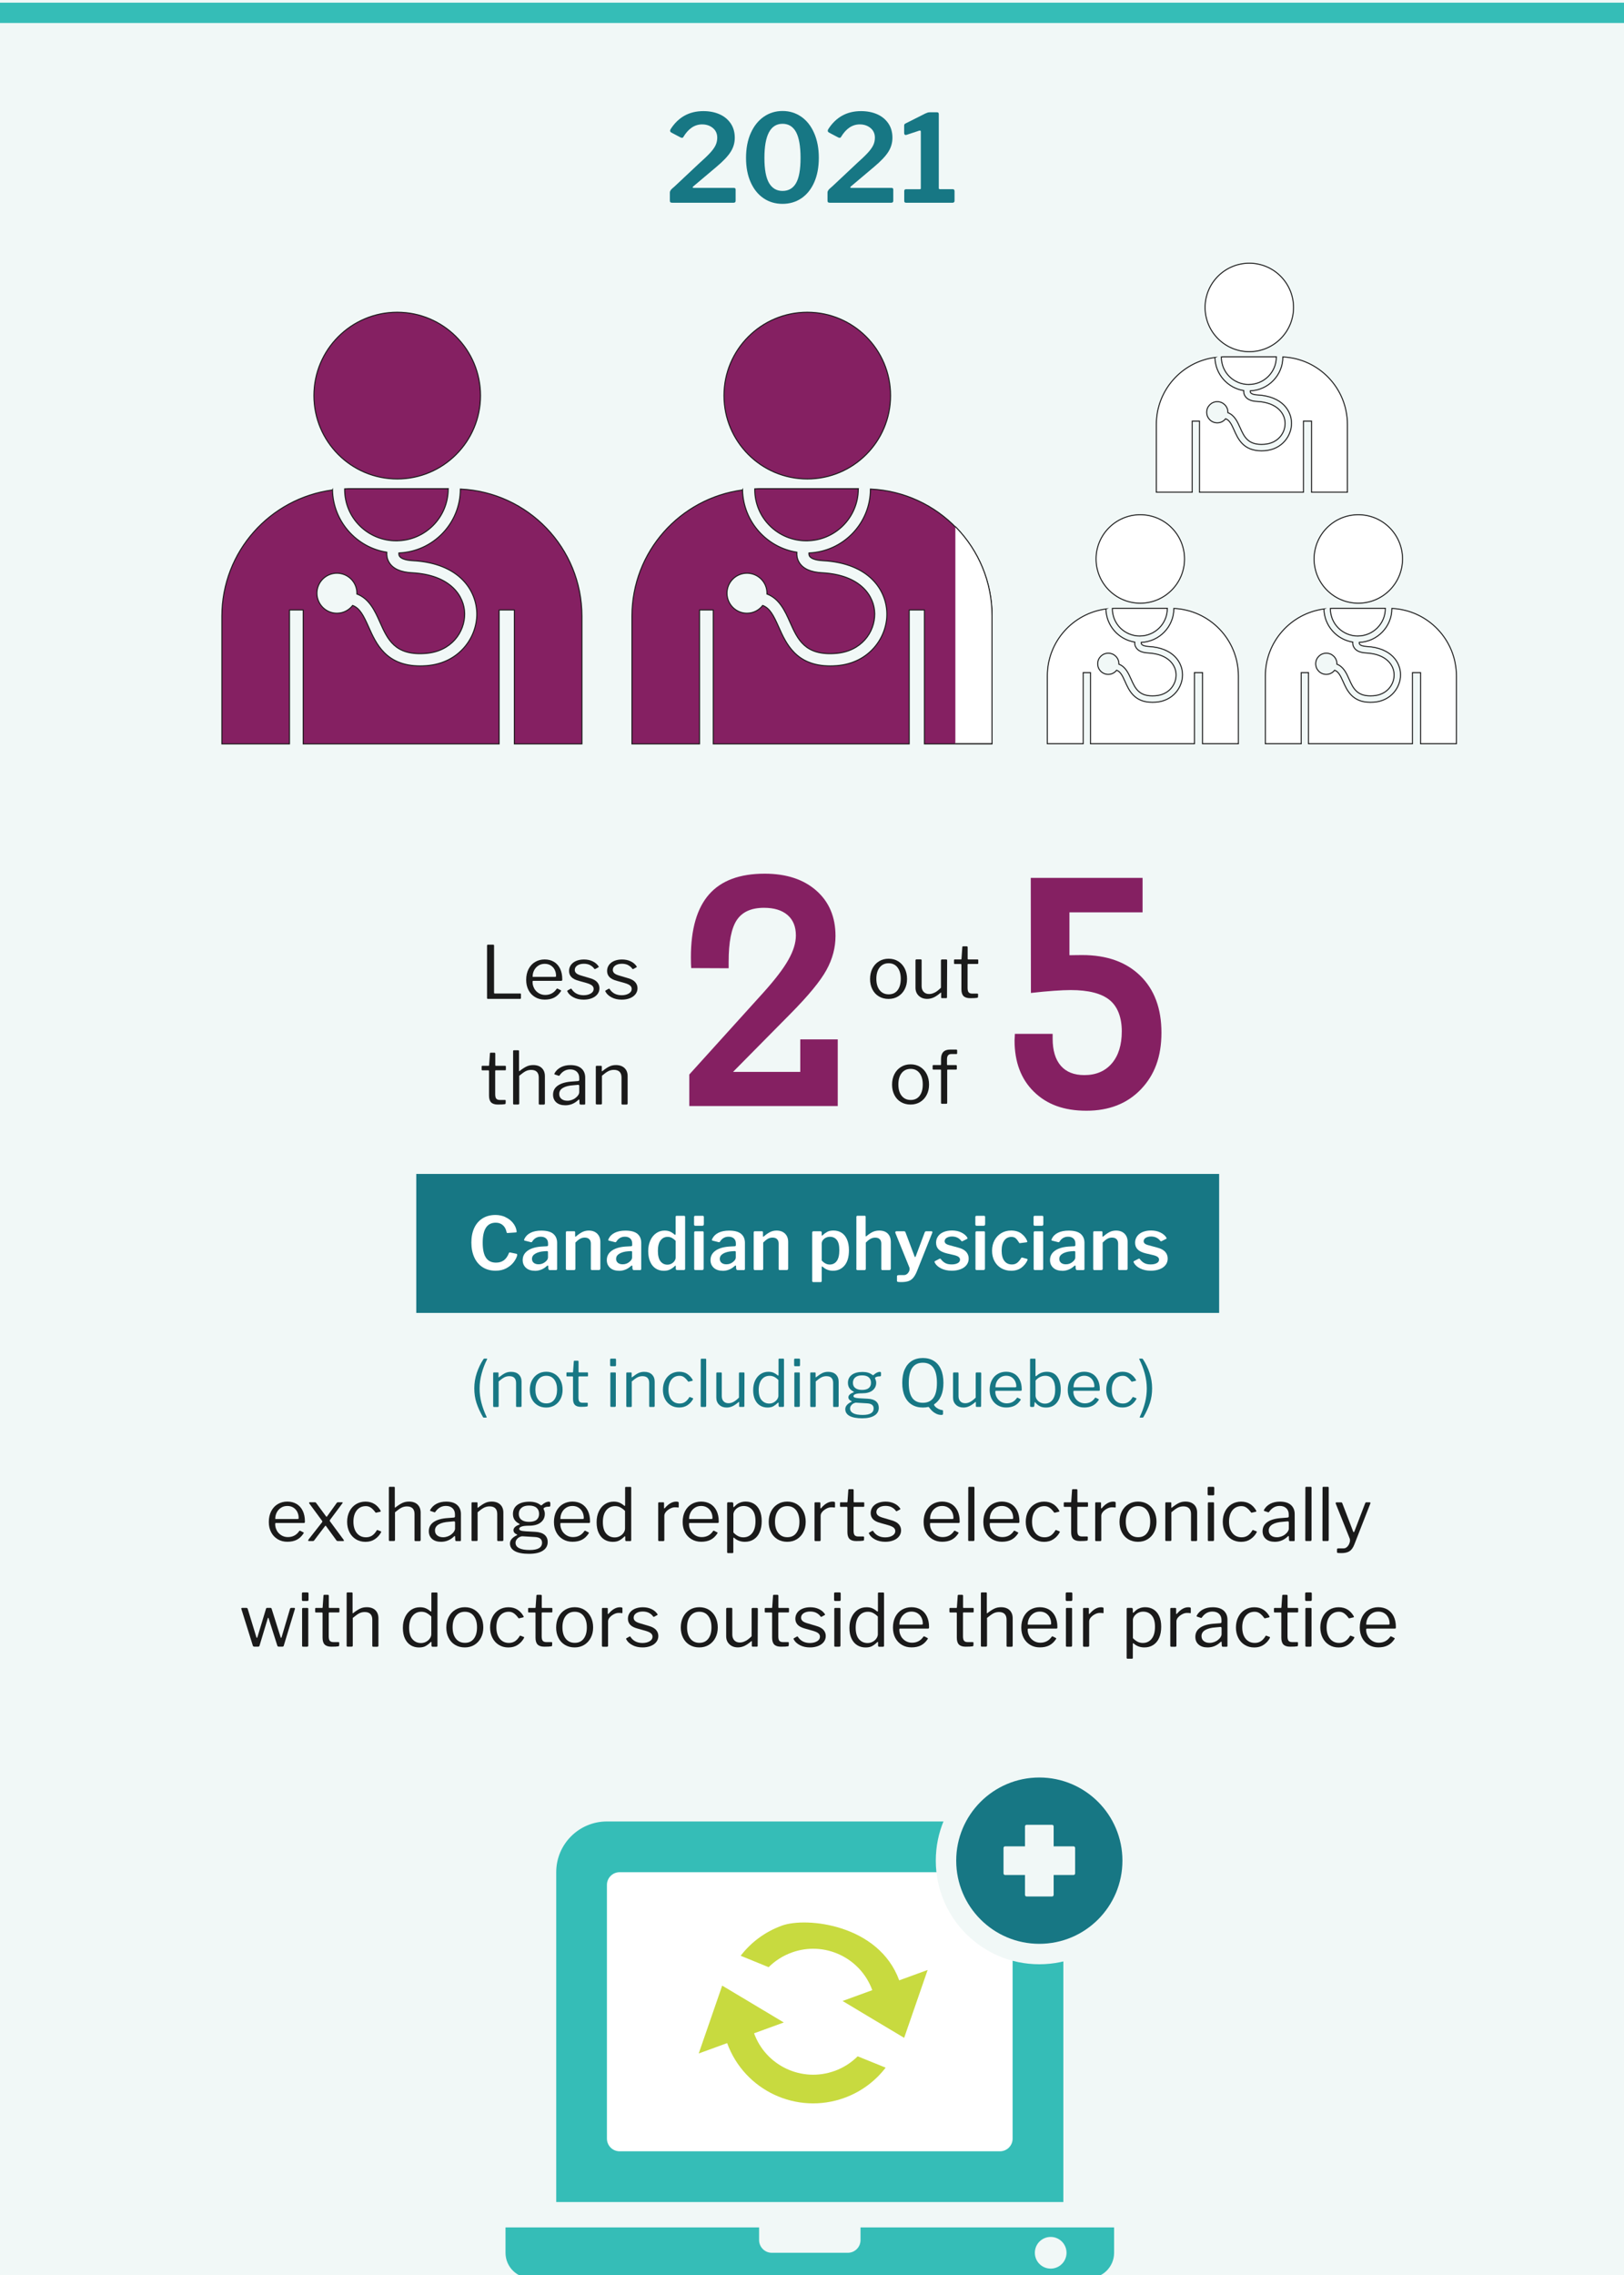 <?xml version="1.0" encoding="UTF-8"?><svg xmlns="http://www.w3.org/2000/svg" width="400" height="560" xmlns:xlink="http://www.w3.org/1999/xlink" viewBox="0 0 400 560"><defs><style>.cls-1,.cls-2{fill:#fff;}.cls-3{fill:#177784;}.cls-4,.cls-5{fill:#852062;}.cls-6{fill:#f1f8f7;}.cls-5,.cls-2{stroke:#1a1a1a;stroke-width:.25px;}.cls-5,.cls-2,.cls-7{stroke-miterlimit:10;}.cls-8{clip-path:url(#clippath);}.cls-9,.cls-7{fill:none;}.cls-10{fill:#35bdb7;}.cls-11{fill:#c8da3f;}.cls-12{fill:#1a1a1a;}.cls-7{stroke:#35bdb7;stroke-width:5px;}</style><clipPath id="clippath"><rect class="cls-9" x="235.31" y="72.67" width="40.36" height="130.08"/></clipPath></defs><g id="bd"><rect class="cls-6" width="400" height="560"/></g><g id="design"><path class="cls-12" d="m68.18,376.76c.28.49.66.88,1.14,1.17.48.29,1.01.43,1.58.43,1.2,0,2.14-.5,2.81-1.49.05-.05.09-.07.13-.08.04,0,.08,0,.13.03l.76.38c.1.06.11.14.04.25-.47.72-1.03,1.24-1.67,1.57-.65.33-1.42.49-2.32.49s-1.66-.2-2.36-.61c-.7-.41-1.24-.98-1.63-1.72-.39-.74-.58-1.58-.58-2.53,0-1.02.2-1.91.59-2.67.4-.76.94-1.35,1.63-1.75s1.47-.61,2.33-.61,1.62.19,2.28.58c.65.38,1.16.95,1.52,1.68.36.74.54,1.61.54,2.62v.07c0,.11-.02.19-.05.24-.04.05-.11.08-.22.08h-6.89c-.11,0-.16.09-.16.27,0,.58.14,1.11.42,1.6Zm5.08-2.86c.13,0,.22-.01.25-.04.04-.03.05-.1.05-.21,0-.53-.11-1.02-.33-1.47-.22-.45-.55-.81-.97-1.08-.43-.27-.92-.4-1.48-.4-.61,0-1.15.15-1.6.46-.46.31-.8.7-1.04,1.19-.24.49-.35,1.01-.34,1.56h5.47Z"/><path class="cls-12" d="m84.71,379.23c0,.07-.07.11-.2.11h-1.26c-.18,0-.31-.05-.38-.16l-2.54-3.49c-.06-.1-.11-.14-.14-.14s-.09.05-.16.14l-2.65,3.49c-.07.11-.2.16-.38.16h-.85c-.17,0-.25-.05-.25-.16,0-.06.04-.15.13-.27l3.28-4.18c.06-.08.09-.15.09-.2s-.03-.11-.09-.2l-3.13-4.25s-.05-.08-.05-.13.02-.09.05-.12c.04-.03.08-.04.14-.04h1.21c.08,0,.15.01.2.04.05.02.1.07.14.13l2.43,3.29c.06.07.11.11.14.11.05,0,.09-.04.13-.11l2.36-3.29c.05-.06.1-.1.14-.13.05-.02.12-.04.22-.04h.94c.12,0,.18.04.18.11,0,.02-.02.07-.07.14l-3.04,4.07c-.06.08-.09.14-.09.18,0,.06.03.13.09.22l3.29,4.45c.08.12.13.21.13.27Z"/><path class="cls-12" d="m92.26,370.23c.62.41,1.11.95,1.48,1.62l.04.14c0,.07-.04.11-.13.13l-.99.23-.05.02c-.06,0-.12-.05-.18-.14-.38-.52-.75-.89-1.11-1.13s-.76-.36-1.21-.36c-.94,0-1.68.35-2.23,1.03-.55.69-.83,1.62-.83,2.8s.28,2.12.84,2.81c.56.68,1.31,1.03,2.26,1.03.56,0,1.06-.14,1.48-.41.43-.28.81-.7,1.16-1.28.04-.06.07-.09.11-.1.04,0,.08,0,.13.03l.77.29c.08.04.11.11.07.23-.37.7-.88,1.26-1.53,1.7-.65.44-1.42.66-2.32.66s-1.66-.21-2.34-.62c-.68-.41-1.22-.99-1.6-1.74-.38-.74-.58-1.6-.58-2.56s.19-1.82.58-2.58c.38-.76.92-1.35,1.61-1.77.69-.42,1.47-.63,2.33-.63s1.62.2,2.24.61Z"/><path class="cls-12" d="m95.78,379.1v-12.89c0-.16.07-.23.2-.23h1.06c.13,0,.2.07.2.22v4.81c0,.13.05.15.16.05.68-.53,1.27-.9,1.75-1.12s1.01-.32,1.58-.32c.92,0,1.63.25,2.13.74.5.49.75,1.16.75,2v6.7c0,.19-.09.29-.27.29h-1.01c-.16,0-.23-.08-.23-.23v-6.43c0-.6-.15-1.06-.46-1.39-.31-.32-.78-.49-1.41-.49-.5,0-.96.11-1.38.33-.41.22-.93.6-1.56,1.12v6.8c0,.18-.1.27-.29.27h-.99c-.16,0-.23-.08-.23-.23Z"/><path class="cls-12" d="m108.63,379.52c-.94,0-1.67-.24-2.21-.71-.53-.47-.8-1.11-.8-1.9,0-.96.4-1.72,1.21-2.27.81-.55,1.98-.88,3.52-.97l1.4-.11c.2-.02.31-.11.31-.27v-.49c0-.65-.2-1.16-.6-1.54-.4-.38-.94-.57-1.63-.57-1.06,0-1.92.48-2.59,1.44-.04.06-.07.1-.11.12s-.08.02-.14,0l-.97-.32c-.06-.02-.09-.07-.09-.13,0-.04.02-.09.05-.16.36-.64.87-1.13,1.54-1.48.67-.35,1.45-.53,2.37-.53,1.18,0,2.08.27,2.7.82.62.55.94,1.3.94,2.26v6.37c0,.11-.02.18-.05.22-.04.04-.1.05-.2.05h-.9c-.14,0-.23-.1-.25-.29l-.04-.83c-.01-.08-.04-.13-.09-.13s-.1.03-.16.09c-.92.89-1.99,1.33-3.2,1.33Zm3.17-5.04l-1.17.11c-1.12.07-1.98.29-2.58.65-.61.36-.91.86-.91,1.49,0,.52.18.92.55,1.22.37.3.86.45,1.47.45.37,0,.74-.07,1.1-.2.36-.13.68-.31.95-.54.28-.22.49-.45.64-.69.15-.25.23-.48.23-.71v-1.49c0-.19-.09-.29-.27-.29Z"/><path class="cls-12" d="m116.14,379.1v-9.07c0-.16.07-.23.2-.23h1.08c.13,0,.2.07.2.2v1.04c0,.13.05.15.16.05.67-.53,1.25-.91,1.72-1.13.47-.23,1-.34,1.59-.34.91,0,1.62.25,2.13.74.51.49.76,1.15.76,1.98v6.71c0,.19-.09.29-.27.29h-1.01c-.16,0-.23-.08-.23-.23v-6.43c0-.6-.15-1.06-.46-1.39-.31-.32-.78-.49-1.41-.49-.5,0-.97.11-1.4.33-.43.22-.95.6-1.56,1.12v6.8c0,.1-.02.17-.06.21-.04.04-.11.06-.21.06h-.99c-.17,0-.25-.08-.25-.23Z"/><path class="cls-12" d="m135.55,369.92v.63c0,.12-.03.21-.08.26s-.15.07-.28.06c-.4,0-.71.05-.94.16-.29.12-.41.26-.36.41.01.05.05.14.11.27.06.13.11.28.14.44.04.16.05.33.05.51,0,.85-.33,1.55-1,2.09s-1.64.81-2.91.81c-.85,0-1.46.07-1.84.22-.37.14-.56.33-.56.56,0,.18.13.31.38.41s.67.15,1.26.19l2.32.13c1.03.06,1.8.31,2.3.74.5.43.76,1.02.76,1.76,0,.91-.4,1.63-1.2,2.14-.8.52-1.94.77-3.41.77s-2.69-.22-3.48-.66-1.2-1.06-1.2-1.88.56-1.48,1.69-2.03c.13-.06.13-.13,0-.2-.55-.24-.83-.59-.83-1.06,0-.26.12-.52.37-.76.25-.24.6-.44,1.05-.59.06-.01.09-.04.09-.09,0-.06-.03-.1-.09-.13-.53-.28-.92-.61-1.17-1-.25-.39-.38-.86-.38-1.41,0-.94.35-1.67,1.06-2.21s1.71-.81,3.01-.81c1.14,0,2.04.27,2.7.81.08.06.14.09.18.09.05,0,.11-.03.2-.09.23-.23.5-.42.8-.58.31-.16.6-.24.89-.24.23,0,.34.1.34.29Zm-6.84,8.24c-.22-.01-.46.05-.74.19-.28.14-.51.33-.7.58s-.29.53-.29.83c0,.58.29,1.02.88,1.32.59.31,1.46.46,2.61.46,2.03,0,3.04-.6,3.04-1.8,0-.42-.14-.75-.42-.99-.28-.24-.74-.38-1.38-.41l-3.01-.18Zm3.45-4.05c.41-.34.62-.82.62-1.46s-.21-1.15-.63-1.51c-.42-.36-1.04-.54-1.85-.54s-1.41.18-1.85.55c-.44.37-.67.87-.67,1.5s.22,1.11.66,1.45,1.06.51,1.86.51,1.45-.17,1.86-.5Z"/><path class="cls-12" d="m138.41,376.76c.28.49.66.88,1.14,1.17.48.29,1.01.43,1.58.43,1.2,0,2.14-.5,2.81-1.49.05-.05.09-.07.13-.08.04,0,.08,0,.13.03l.76.38c.1.06.11.14.04.25-.47.72-1.03,1.24-1.67,1.57-.65.33-1.42.49-2.32.49s-1.66-.2-2.36-.61c-.7-.41-1.24-.98-1.63-1.72-.39-.74-.58-1.58-.58-2.53,0-1.02.2-1.91.59-2.67.4-.76.94-1.35,1.63-1.75s1.47-.61,2.33-.61,1.62.19,2.28.58c.65.38,1.16.95,1.52,1.68.36.74.54,1.61.54,2.62v.07c0,.11-.02.19-.05.24-.04.05-.11.08-.22.08h-6.89c-.11,0-.16.09-.16.27,0,.58.14,1.11.42,1.6Zm5.08-2.86c.13,0,.22-.01.25-.04.04-.03.05-.1.05-.21,0-.53-.11-1.02-.33-1.47-.22-.45-.55-.81-.97-1.08-.43-.27-.92-.4-1.48-.4-.61,0-1.15.15-1.6.46-.46.31-.8.7-1.04,1.19-.24.49-.35,1.01-.34,1.56h5.47Z"/><path class="cls-12" d="m154,379.09v-.77c0-.11-.03-.16-.09-.16-.04,0-.08.03-.14.09-.36.36-.75.66-1.18.91s-.98.37-1.65.37c-.77,0-1.45-.18-2.05-.54-.6-.36-1.07-.9-1.42-1.63-.35-.73-.52-1.6-.52-2.64s.18-1.9.54-2.66c.36-.77.86-1.36,1.49-1.79.64-.43,1.36-.64,2.18-.64.54,0,1.01.08,1.4.25.4.17.77.4,1.12.7.1.07.16.11.2.11.06,0,.09-.08.09-.23v-4.23c0-.16.07-.23.2-.23h1.1c.13,0,.2.08.2.23v12.83c0,.11-.02.18-.05.23-.04.04-.11.06-.23.06h-.92c-.17,0-.25-.08-.25-.25Zm-1.21-8.05c-.39-.2-.81-.3-1.27-.3-.91,0-1.64.34-2.2,1.03-.55.68-.83,1.65-.83,2.9s.27,2.2.82,2.83c.55.62,1.24.94,2.1.94.47,0,.9-.11,1.29-.33.39-.22.7-.5.92-.84.22-.34.33-.67.33-1.01v-4.34c-.38-.38-.77-.67-1.16-.87Z"/><path class="cls-12" d="m162.12,379.1v-9.07c0-.16.07-.23.2-.23h1.04c.13,0,.2.07.2.2v1.17c0,.07.02.11.06.13.04.01.09-.01.13-.07.91-1.07,1.84-1.6,2.79-1.6.42,0,.63.08.63.23v1.08c0,.12-.05.17-.16.14-.22-.04-.49-.05-.81-.05-.35,0-.73.1-1.13.31s-.75.47-1.03.79c-.28.32-.41.65-.41.99v5.96c0,.18-.09.27-.27.27h-.99c-.17,0-.25-.08-.25-.23Z"/><path class="cls-12" d="m170.11,376.76c.28.49.66.88,1.14,1.17.48.29,1.01.43,1.58.43,1.2,0,2.14-.5,2.81-1.49.05-.05.09-.07.13-.08.04,0,.08,0,.13.03l.76.38c.1.06.11.14.04.25-.47.72-1.03,1.24-1.67,1.57-.65.33-1.42.49-2.32.49s-1.66-.2-2.36-.61c-.7-.41-1.24-.98-1.63-1.72-.39-.74-.58-1.58-.58-2.53,0-1.02.2-1.91.59-2.67.4-.76.94-1.35,1.63-1.75s1.47-.61,2.33-.61,1.62.19,2.28.58c.65.38,1.16.95,1.52,1.68.36.74.54,1.61.54,2.62v.07c0,.11-.02.19-.05.24-.04.05-.11.08-.22.08h-6.89c-.11,0-.16.09-.16.27,0,.58.14,1.11.42,1.6Zm5.08-2.86c.13,0,.22-.01.25-.04.04-.03.05-.1.05-.21,0-.53-.11-1.02-.33-1.47-.22-.45-.55-.81-.97-1.08-.43-.27-.92-.4-1.48-.4-.61,0-1.15.15-1.6.46-.46.31-.8.7-1.04,1.19-.24.49-.35,1.01-.34,1.56h5.47Z"/><path class="cls-12" d="m180.62,370.07v.76c0,.11.03.16.09.16.04,0,.08-.03.14-.09.25-.25.47-.46.67-.61.19-.16.47-.31.85-.45.37-.14.81-.22,1.31-.22.76,0,1.43.18,2.02.54.59.36,1.06.9,1.4,1.62.34.72.51,1.6.51,2.65s-.17,1.97-.51,2.74c-.34.77-.83,1.35-1.45,1.75-.62.4-1.35.6-2.18.6-1,0-1.85-.3-2.56-.9-.08-.08-.15-.13-.2-.13-.06,0-.09.08-.09.23v3.35c0,.16-.07.23-.2.23h-1.12c-.13,0-.2-.08-.2-.23v-11.99c0-.1.02-.17.06-.22.04-.05.12-.07.22-.07h.95c.17,0,.25.09.25.27Zm1.18,8.05c.39.2.82.3,1.29.3.9,0,1.62-.34,2.17-1.03.55-.68.82-1.67.82-2.95s-.27-2.18-.81-2.8c-.54-.62-1.24-.93-2.09-.93-.48,0-.91.11-1.3.32-.38.21-.69.48-.91.8-.22.32-.33.64-.33.95v4.45c.38.4.77.69,1.16.89Z"/><path class="cls-12" d="m191.51,378.9c-.69-.41-1.22-.99-1.6-1.74-.38-.74-.57-1.59-.57-2.54s.19-1.84.58-2.59c.39-.76.93-1.35,1.62-1.77.69-.43,1.48-.64,2.37-.64s1.68.21,2.37.64c.69.43,1.22,1.02,1.6,1.77.38.76.57,1.61.57,2.57s-.19,1.79-.58,2.54c-.38.74-.92,1.33-1.61,1.75-.69.42-1.48.63-2.37.63s-1.69-.21-2.38-.62Zm4.61-1.53c.52-.68.78-1.61.78-2.8s-.27-2.11-.8-2.8c-.53-.69-1.26-1.03-2.19-1.03s-1.67.35-2.21,1.03c-.54.69-.81,1.62-.81,2.8s.27,2.11.81,2.79,1.28,1.03,2.23,1.03,1.67-.34,2.19-1.02Z"/><path class="cls-12" d="m200.62,379.1v-9.07c0-.16.07-.23.2-.23h1.04c.13,0,.2.07.2.2v1.17c0,.07.02.11.06.13.04.01.09-.01.13-.07.91-1.07,1.84-1.6,2.79-1.6.42,0,.63.08.63.23v1.08c0,.12-.05.17-.16.14-.22-.04-.49-.05-.81-.05-.35,0-.73.1-1.13.31s-.75.47-1.03.79c-.28.32-.41.65-.41.99v5.96c0,.18-.09.27-.27.27h-.99c-.17,0-.25-.08-.25-.23Z"/><path class="cls-12" d="m210.38,370.91c-.1,0-.14.05-.14.16v5.71c0,.54.09.91.27,1.12.18.2.47.31.88.31h1.24c.13,0,.2.07.2.2l-.02.61c0,.12-.07.2-.22.23-.31.06-.88.09-1.69.09-.76,0-1.31-.18-1.66-.53-.35-.35-.52-.91-.52-1.68v-6.01c0-.13-.06-.2-.18-.2h-1.44c-.13,0-.2-.06-.2-.18v-.76c0-.12.06-.18.18-.18h1.53c.08,0,.13-.05.13-.14l.2-2.86c0-.16.07-.23.2-.23h.9c.14,0,.22.08.22.25v2.84c0,.1.05.14.14.14h2.27c.13,0,.2.05.2.16v.77c0,.12-.07.18-.2.18h-2.29Z"/><path class="cls-12" d="m219.63,371.01c-.44-.22-.95-.33-1.52-.33-.66,0-1.2.14-1.62.42-.42.28-.63.65-.63,1.11,0,.28.1.52.31.75.21.22.59.42,1.14.59l2.29.68c.79.22,1.38.54,1.76.96.38.43.58.93.58,1.52,0,.55-.17,1.04-.5,1.47s-.8.76-1.39.99c-.59.23-1.25.35-2,.35-.92,0-1.75-.18-2.47-.55-.72-.37-1.23-.84-1.53-1.43-.04-.06-.05-.11-.05-.14,0-.06.03-.11.09-.14l.7-.4c.12-.07.21-.07.27.02.65,1.03,1.65,1.55,3.01,1.55.71-.01,1.29-.16,1.75-.44s.69-.65.69-1.11c0-.34-.14-.62-.41-.85-.28-.23-.73-.43-1.35-.61l-1.85-.52c-.88-.23-1.5-.55-1.88-.95-.38-.41-.57-.91-.57-1.49,0-.55.15-1.04.46-1.48.31-.43.74-.76,1.3-1,.56-.23,1.2-.35,1.92-.35.79,0,1.5.15,2.13.45.63.3,1.11.71,1.45,1.22.08.12.08.2-.02.25l-.76.41s-.08.04-.11.04c-.05,0-.1-.03-.16-.09-.25-.37-.6-.67-1.03-.89Z"/><path class="cls-12" d="m229.46,376.76c.28.49.66.88,1.14,1.17.48.29,1.01.43,1.58.43,1.2,0,2.14-.5,2.81-1.49.05-.05.09-.07.13-.08.04,0,.08,0,.13.03l.76.38c.1.06.11.14.04.25-.47.72-1.03,1.24-1.67,1.57-.65.33-1.42.49-2.32.49s-1.66-.2-2.36-.61c-.7-.41-1.24-.98-1.63-1.72-.39-.74-.58-1.58-.58-2.53,0-1.02.2-1.91.59-2.67.4-.76.94-1.35,1.63-1.75s1.47-.61,2.33-.61,1.62.19,2.28.58c.65.38,1.16.95,1.52,1.68.36.74.54,1.61.54,2.62v.07c0,.11-.02.19-.05.24-.04.05-.11.08-.22.08h-6.89c-.11,0-.16.09-.16.27,0,.58.14,1.11.42,1.6Zm5.08-2.86c.13,0,.22-.01.25-.04.04-.03.05-.1.05-.21,0-.53-.11-1.02-.33-1.47-.22-.45-.55-.81-.97-1.08-.43-.27-.92-.4-1.48-.4-.61,0-1.15.15-1.6.46-.46.31-.8.7-1.04,1.19-.24.49-.35,1.01-.34,1.56h5.47Z"/><path class="cls-12" d="m240,379.03c0,.12-.02.2-.07.24-.05.04-.13.06-.25.06h-.94c-.11,0-.18-.02-.22-.05-.04-.04-.05-.1-.05-.2l.02-12.85c0-.17.07-.25.22-.25h1.08c.14,0,.22.08.22.23v12.82Z"/><path class="cls-12" d="m244.17,376.76c.28.49.66.88,1.14,1.17.48.29,1.01.43,1.58.43,1.2,0,2.14-.5,2.81-1.49.05-.05.09-.07.13-.08.04,0,.08,0,.13.03l.76.38c.1.06.11.14.04.25-.47.72-1.03,1.24-1.67,1.57-.65.33-1.42.49-2.32.49s-1.66-.2-2.36-.61c-.7-.41-1.24-.98-1.63-1.72-.39-.74-.58-1.58-.58-2.53,0-1.02.2-1.91.59-2.67.4-.76.94-1.35,1.63-1.75s1.47-.61,2.33-.61,1.62.19,2.28.58c.65.38,1.16.95,1.52,1.68.36.74.54,1.61.54,2.62v.07c0,.11-.02.19-.05.24-.04.05-.11.08-.22.08h-6.89c-.11,0-.16.09-.16.27,0,.58.14,1.11.42,1.6Zm5.08-2.86c.13,0,.22-.01.25-.04.04-.03.05-.1.05-.21,0-.53-.11-1.02-.33-1.47-.22-.45-.55-.81-.97-1.08-.43-.27-.92-.4-1.48-.4-.61,0-1.15.15-1.6.46-.46.31-.8.7-1.04,1.19-.24.49-.35,1.01-.34,1.56h5.47Z"/><path class="cls-12" d="m259.41,370.23c.62.41,1.11.95,1.48,1.62l.04.14c0,.07-.04.11-.13.13l-.99.23-.05.02c-.06,0-.12-.05-.18-.14-.38-.52-.75-.89-1.11-1.13s-.76-.36-1.21-.36c-.94,0-1.68.35-2.23,1.03-.55.69-.83,1.62-.83,2.8s.28,2.12.84,2.81c.56.68,1.31,1.03,2.26,1.03.56,0,1.06-.14,1.48-.41.43-.28.81-.7,1.16-1.28.04-.06.07-.09.11-.1.04,0,.08,0,.13.03l.77.29c.08.04.11.11.07.23-.37.7-.88,1.26-1.53,1.7-.65.44-1.42.66-2.32.66s-1.66-.21-2.34-.62c-.68-.41-1.22-.99-1.6-1.74-.38-.74-.58-1.6-.58-2.56s.19-1.82.58-2.58c.38-.76.92-1.35,1.61-1.77.69-.42,1.47-.63,2.33-.63s1.62.2,2.24.61Z"/><path class="cls-12" d="m265.49,370.91c-.1,0-.14.05-.14.16v5.71c0,.54.09.91.27,1.12.18.2.47.31.88.31h1.24c.13,0,.2.07.2.2l-.02.61c0,.12-.07.2-.22.23-.31.06-.88.09-1.69.09-.76,0-1.31-.18-1.66-.53-.35-.35-.52-.91-.52-1.68v-6.01c0-.13-.06-.2-.18-.2h-1.44c-.13,0-.2-.06-.2-.18v-.76c0-.12.06-.18.18-.18h1.53c.08,0,.13-.05.13-.14l.2-2.86c0-.16.07-.23.2-.23h.9c.14,0,.22.08.22.25v2.84c0,.1.05.14.14.14h2.27c.13,0,.2.05.2.16v.77c0,.12-.07.18-.2.18h-2.29Z"/><path class="cls-12" d="m269.75,379.1v-9.07c0-.16.07-.23.2-.23h1.04c.13,0,.2.07.2.2v1.17c0,.07.02.11.06.13.04.01.09-.01.13-.07.91-1.07,1.84-1.6,2.79-1.6.42,0,.63.08.63.23v1.08c0,.12-.05.17-.16.14-.22-.04-.49-.05-.81-.05-.35,0-.73.1-1.13.31s-.75.47-1.03.79c-.28.32-.41.65-.41.99v5.96c0,.18-.09.27-.27.27h-.99c-.17,0-.25-.08-.25-.23Z"/><path class="cls-12" d="m277.91,378.9c-.69-.41-1.22-.99-1.6-1.74-.38-.74-.57-1.59-.57-2.54s.19-1.84.58-2.59c.39-.76.93-1.35,1.62-1.77.69-.43,1.48-.64,2.37-.64s1.68.21,2.37.64c.69.43,1.22,1.02,1.6,1.77.38.76.57,1.61.57,2.57s-.19,1.79-.58,2.54c-.38.74-.92,1.33-1.61,1.75-.69.42-1.48.63-2.37.63s-1.69-.21-2.38-.62Zm4.61-1.53c.52-.68.78-1.61.78-2.8s-.27-2.11-.8-2.8c-.53-.69-1.26-1.03-2.19-1.03s-1.67.35-2.21,1.03c-.54.69-.81,1.62-.81,2.8s.27,2.11.81,2.79,1.28,1.03,2.23,1.03,1.67-.34,2.19-1.02Z"/><path class="cls-12" d="m287.02,379.1v-9.07c0-.16.07-.23.2-.23h1.08c.13,0,.2.07.2.2v1.04c0,.13.05.15.16.05.67-.53,1.25-.91,1.72-1.13.47-.23,1-.34,1.59-.34.91,0,1.62.25,2.13.74.51.49.76,1.15.76,1.98v6.71c0,.19-.09.29-.27.29h-1.01c-.16,0-.23-.08-.23-.23v-6.43c0-.6-.15-1.06-.46-1.39-.31-.32-.78-.49-1.41-.49-.5,0-.97.11-1.4.33-.43.22-.95.6-1.56,1.12v6.8c0,.1-.02.17-.06.21-.04.04-.11.06-.21.06h-.99c-.17,0-.25-.08-.25-.23Z"/><path class="cls-12" d="m299.08,367.75c0,.12-.02.21-.07.26s-.13.08-.25.08h-1.04c-.18,0-.27-.1-.27-.31v-1.51c0-.19.08-.29.25-.29h1.13c.07,0,.13.02.18.07.05.05.07.11.07.2v1.49Zm-.07,11.29c0,.12-.02.2-.07.24-.05.04-.13.06-.25.06h-.92c-.11,0-.18-.02-.22-.05-.04-.04-.05-.1-.05-.2v-9.04c0-.17.07-.25.22-.25h1.1c.13,0,.2.08.2.23v9Z"/><path class="cls-12" d="m307.93,370.23c.62.41,1.11.95,1.48,1.62l.04.14c0,.07-.04.11-.13.13l-.99.23-.05.02c-.06,0-.12-.05-.18-.14-.38-.52-.75-.89-1.11-1.13s-.76-.36-1.21-.36c-.94,0-1.68.35-2.23,1.03-.55.69-.83,1.62-.83,2.8s.28,2.12.84,2.81c.56.68,1.31,1.03,2.26,1.03.56,0,1.06-.14,1.48-.41.43-.28.81-.7,1.16-1.28.04-.06.07-.09.11-.1.04,0,.08,0,.13.03l.77.29c.08.04.11.11.07.23-.37.7-.88,1.26-1.53,1.7-.65.44-1.42.66-2.32.66s-1.66-.21-2.34-.62c-.68-.41-1.22-.99-1.6-1.74-.38-.74-.58-1.6-.58-2.56s.19-1.82.58-2.58c.38-.76.92-1.35,1.61-1.77.69-.42,1.47-.63,2.33-.63s1.62.2,2.24.61Z"/><path class="cls-12" d="m313.99,379.52c-.94,0-1.67-.24-2.21-.71-.53-.47-.8-1.11-.8-1.9,0-.96.4-1.72,1.21-2.27.81-.55,1.98-.88,3.52-.97l1.4-.11c.2-.02.31-.11.31-.27v-.49c0-.65-.2-1.16-.6-1.54-.4-.38-.94-.57-1.63-.57-1.06,0-1.92.48-2.59,1.44-.04.06-.07.1-.11.12s-.08.02-.14,0l-.97-.32c-.06-.02-.09-.07-.09-.13,0-.04.02-.09.05-.16.36-.64.87-1.13,1.54-1.48.67-.35,1.45-.53,2.37-.53,1.18,0,2.08.27,2.7.82.62.55.94,1.3.94,2.26v6.37c0,.11-.02.18-.05.22-.04.04-.1.05-.2.05h-.9c-.14,0-.23-.1-.25-.29l-.04-.83c-.01-.08-.04-.13-.09-.13s-.1.03-.16.09c-.92.89-1.99,1.33-3.2,1.33Zm3.17-5.04l-1.17.11c-1.12.07-1.98.29-2.58.65-.61.36-.91.86-.91,1.49,0,.52.18.92.55,1.22.37.3.86.45,1.47.45.37,0,.74-.07,1.1-.2.36-.13.68-.31.95-.54.28-.22.49-.45.64-.69.15-.25.23-.48.23-.71v-1.49c0-.19-.09-.29-.27-.29Z"/><path class="cls-12" d="m323.03,379.03c0,.12-.02.2-.07.24-.05.04-.13.06-.25.06h-.94c-.11,0-.18-.02-.22-.05-.04-.04-.05-.1-.05-.2l.02-12.85c0-.17.07-.25.22-.25h1.08c.14,0,.22.08.22.23v12.82Z"/><path class="cls-12" d="m327.26,379.03c0,.12-.02.2-.07.24-.05.04-.13.06-.25.06h-.94c-.11,0-.18-.02-.22-.05-.04-.04-.05-.1-.05-.2l.02-12.85c0-.17.07-.25.22-.25h1.08c.14,0,.22.08.22.23v12.82Z"/><path class="cls-12" d="m329.54,382.27c-.16-.02-.23-.09-.23-.2v-.7c0-.08.03-.14.1-.18.07-.04.2-.05.4-.05h1.13c.29,0,.55-.11.79-.31.24-.21.43-.47.57-.78.14-.31.21-.61.21-.9,0-.18-.02-.32-.07-.43l-3.44-8.6s-.02-.06-.02-.11c0-.13.07-.2.22-.2h1.12c.13,0,.23.07.29.2l2.68,6.98c.04.11.08.16.14.16.07,0,.13-.07.18-.22l2.65-6.93c.06-.13.14-.2.25-.2h.85c.07,0,.13.03.16.08s.04.11.02.17l-3.96,10.13c-.32.82-.73,1.37-1.21,1.67-.48.3-1.13.45-1.96.45-.42,0-.71-.01-.86-.04Z"/><path class="cls-12" d="m72.62,395.88c.04.05.04.11.02.17l-2.75,9.05c-.05.16-.16.23-.34.23h-.86c-.2,0-.33-.08-.38-.23l-2.14-6.73c-.04-.11-.08-.16-.13-.16-.02,0-.05.05-.09.16l-2.03,6.73c-.05.16-.16.23-.34.23h-.92c-.2,0-.33-.08-.38-.23l-2.83-9.04s-.02-.05-.02-.09c0-.12.07-.18.22-.18h1.06c.13,0,.23.07.29.2l2.14,7c.04.12.08.18.13.18.04,0,.08-.07.14-.2l2.12-7c.04-.12.12-.18.25-.18h.85c.14,0,.23.07.27.2l2.21,7c.04.12.08.18.13.18s.09-.07.13-.2l2.07-6.98c.06-.13.16-.2.31-.2h.72c.07,0,.13.03.16.08Z"/><path class="cls-12" d="m75.99,393.75c0,.12-.02.21-.07.26s-.13.08-.25.08h-1.04c-.18,0-.27-.1-.27-.31v-1.51c0-.19.08-.29.25-.29h1.13c.07,0,.13.02.18.07.05.05.07.11.07.2v1.49Zm-.07,11.29c0,.12-.02.2-.07.24-.05.04-.13.06-.25.06h-.92c-.11,0-.18-.02-.22-.05-.04-.04-.05-.1-.05-.2v-9.04c0-.17.07-.25.22-.25h1.1c.13,0,.2.08.2.23v9Z"/><path class="cls-12" d="m81.11,396.91c-.1,0-.14.05-.14.16v5.71c0,.54.09.91.27,1.12.18.2.47.31.88.31h1.24c.13,0,.2.07.2.2l-.02.61c0,.12-.07.2-.22.23-.31.06-.88.09-1.69.09-.76,0-1.31-.18-1.66-.53-.35-.35-.52-.91-.52-1.68v-6.01c0-.13-.06-.2-.18-.2h-1.44c-.13,0-.2-.06-.2-.18v-.76c0-.12.06-.18.18-.18h1.53c.08,0,.13-.05.13-.14l.2-2.86c0-.16.07-.23.2-.23h.9c.14,0,.22.08.22.25v2.84c0,.1.05.14.14.14h2.27c.13,0,.2.05.2.16v.77c0,.12-.07.18-.2.18h-2.29Z"/><path class="cls-12" d="m85.38,405.1v-12.89c0-.16.07-.23.2-.23h1.06c.13,0,.2.07.2.22v4.81c0,.13.05.15.16.05.68-.53,1.27-.9,1.75-1.12s1.01-.32,1.58-.32c.92,0,1.63.25,2.13.74.5.49.75,1.16.75,2v6.7c0,.19-.09.29-.27.29h-1.01c-.16,0-.23-.08-.23-.23v-6.43c0-.6-.15-1.06-.46-1.39-.31-.32-.78-.49-1.41-.49-.5,0-.96.11-1.38.33-.41.22-.93.6-1.56,1.12v6.8c0,.18-.1.27-.29.27h-.99c-.16,0-.23-.08-.23-.23Z"/><path class="cls-12" d="m106.28,405.09v-.77c0-.11-.03-.16-.09-.16-.04,0-.08.03-.14.09-.36.36-.75.66-1.18.91s-.98.37-1.65.37c-.77,0-1.45-.18-2.05-.54-.6-.36-1.07-.9-1.42-1.63-.35-.73-.52-1.6-.52-2.64s.18-1.9.54-2.66c.36-.77.86-1.36,1.49-1.79.64-.43,1.36-.64,2.18-.64.54,0,1.01.08,1.4.25.4.17.77.4,1.12.7.1.07.16.11.2.11.06,0,.09-.08.09-.23v-4.23c0-.16.07-.23.2-.23h1.1c.13,0,.2.08.2.23v12.83c0,.11-.02.18-.05.23-.04.04-.11.06-.23.06h-.92c-.17,0-.25-.08-.25-.25Zm-1.21-8.05c-.39-.2-.81-.3-1.27-.3-.91,0-1.64.34-2.2,1.03-.55.68-.83,1.65-.83,2.9s.27,2.2.82,2.83c.55.62,1.24.94,2.1.94.47,0,.9-.11,1.29-.33.39-.22.7-.5.92-.84.22-.34.33-.67.33-1.01v-4.34c-.38-.38-.77-.67-1.16-.87Z"/><path class="cls-12" d="m112.1,404.9c-.69-.41-1.22-.99-1.6-1.74-.38-.74-.57-1.59-.57-2.54s.19-1.84.58-2.59c.39-.76.93-1.35,1.62-1.77.69-.43,1.48-.64,2.37-.64s1.68.21,2.37.64c.69.43,1.22,1.02,1.6,1.77.38.76.57,1.61.57,2.57s-.19,1.79-.58,2.54c-.38.74-.92,1.33-1.61,1.75-.69.42-1.48.63-2.37.63s-1.69-.21-2.38-.62Zm4.61-1.53c.52-.68.78-1.61.78-2.8s-.27-2.11-.8-2.8c-.53-.69-1.26-1.03-2.19-1.03s-1.67.35-2.21,1.03c-.54.69-.81,1.62-.81,2.8s.27,2.11.81,2.79,1.28,1.03,2.23,1.03,1.67-.34,2.19-1.02Z"/><path class="cls-12" d="m127.47,396.23c.62.41,1.11.95,1.48,1.62l.04.14c0,.07-.04.11-.13.13l-.99.23-.05.02c-.06,0-.12-.05-.18-.14-.38-.52-.75-.89-1.11-1.13s-.76-.36-1.21-.36c-.94,0-1.68.35-2.23,1.03-.55.69-.83,1.62-.83,2.8s.28,2.12.84,2.81c.56.68,1.31,1.03,2.26,1.03.56,0,1.06-.14,1.48-.41.43-.28.81-.7,1.16-1.28.04-.06.07-.09.11-.1.04,0,.08,0,.13.03l.77.29c.08.04.11.11.07.23-.37.7-.88,1.26-1.53,1.7-.65.44-1.42.66-2.32.66s-1.66-.21-2.34-.62c-.68-.41-1.22-.99-1.6-1.74-.38-.74-.58-1.6-.58-2.56s.19-1.82.58-2.58c.38-.76.92-1.35,1.61-1.77.69-.42,1.47-.63,2.33-.63s1.62.2,2.24.61Z"/><path class="cls-12" d="m133.56,396.91c-.1,0-.14.05-.14.16v5.71c0,.54.09.91.27,1.12.18.2.47.31.88.31h1.24c.13,0,.2.07.2.2l-.02.61c0,.12-.07.2-.22.23-.31.06-.88.09-1.69.09-.76,0-1.31-.18-1.66-.53-.35-.35-.52-.91-.52-1.68v-6.01c0-.13-.06-.2-.18-.2h-1.44c-.13,0-.2-.06-.2-.18v-.76c0-.12.06-.18.18-.18h1.53c.08,0,.13-.05.13-.14l.2-2.86c0-.16.07-.23.2-.23h.9c.14,0,.22.08.22.25v2.84c0,.1.05.14.14.14h2.27c.13,0,.2.05.2.16v.77c0,.12-.07.18-.2.18h-2.29Z"/><path class="cls-12" d="m139.15,404.9c-.69-.41-1.22-.99-1.6-1.74-.38-.74-.57-1.59-.57-2.54s.19-1.84.58-2.59c.39-.76.93-1.35,1.62-1.77.69-.43,1.48-.64,2.37-.64s1.68.21,2.37.64c.69.43,1.22,1.02,1.6,1.77.38.76.57,1.61.57,2.57s-.19,1.79-.58,2.54c-.38.74-.92,1.33-1.61,1.75-.69.42-1.48.63-2.37.63s-1.69-.21-2.38-.62Zm4.61-1.53c.52-.68.78-1.61.78-2.8s-.27-2.11-.8-2.8c-.53-.69-1.26-1.03-2.19-1.03s-1.67.35-2.21,1.03c-.54.69-.81,1.62-.81,2.8s.27,2.11.81,2.79,1.28,1.03,2.23,1.03,1.67-.34,2.19-1.02Z"/><path class="cls-12" d="m148.26,405.1v-9.07c0-.16.07-.23.2-.23h1.04c.13,0,.2.07.2.2v1.17c0,.07.02.11.06.13.04.01.09-.01.13-.07.91-1.07,1.84-1.6,2.79-1.6.42,0,.63.08.63.23v1.08c0,.12-.05.17-.16.14-.22-.04-.49-.05-.81-.05-.35,0-.73.1-1.13.31s-.75.47-1.03.79c-.28.32-.41.65-.41.99v5.96c0,.18-.09.27-.27.27h-.99c-.17,0-.25-.08-.25-.23Z"/><path class="cls-12" d="m159.84,397.01c-.44-.22-.95-.33-1.52-.33-.66,0-1.2.14-1.62.42-.42.28-.63.65-.63,1.11,0,.28.1.52.31.75.21.22.59.42,1.14.59l2.29.68c.79.22,1.38.54,1.76.96.38.43.58.93.58,1.52,0,.55-.17,1.04-.5,1.47s-.8.76-1.39.99c-.59.23-1.25.35-2,.35-.92,0-1.75-.18-2.47-.55-.72-.37-1.23-.84-1.53-1.43-.04-.06-.05-.11-.05-.14,0-.06.03-.11.09-.14l.7-.4c.12-.07.21-.07.27.02.65,1.03,1.65,1.55,3.01,1.55.71-.01,1.29-.16,1.75-.44s.69-.65.69-1.11c0-.34-.14-.62-.41-.85-.28-.23-.73-.43-1.35-.61l-1.85-.52c-.88-.23-1.5-.55-1.88-.95-.38-.41-.57-.91-.57-1.49,0-.55.15-1.04.46-1.48.31-.43.74-.76,1.3-1,.56-.23,1.2-.35,1.92-.35.79,0,1.5.15,2.13.45.63.3,1.11.71,1.45,1.22.08.12.08.2-.02.25l-.76.41s-.08.04-.11.04c-.05,0-.1-.03-.16-.09-.25-.37-.6-.67-1.03-.89Z"/><path class="cls-12" d="m169.85,404.9c-.69-.41-1.22-.99-1.6-1.74-.38-.74-.57-1.59-.57-2.54s.19-1.84.58-2.59c.39-.76.93-1.35,1.62-1.77.69-.43,1.48-.64,2.37-.64s1.68.21,2.37.64c.69.43,1.22,1.02,1.6,1.77.38.76.57,1.61.57,2.57s-.19,1.79-.58,2.54c-.38.74-.92,1.33-1.61,1.75-.69.42-1.48.63-2.37.63s-1.69-.21-2.38-.62Zm4.61-1.53c.52-.68.78-1.61.78-2.8s-.27-2.11-.8-2.8c-.53-.69-1.26-1.03-2.19-1.03s-1.67.35-2.21,1.03c-.54.69-.81,1.62-.81,2.8s.27,2.11.81,2.79,1.28,1.03,2.23,1.03,1.67-.34,2.19-1.02Z"/><path class="cls-12" d="m183.68,403.92c.47-.27.96-.66,1.45-1.16v-6.71c0-.17.1-.25.29-.25h.99c.17,0,.25.08.25.25l-.04,9.05c0,.16-.07.23-.2.23h-1.04c-.13,0-.2-.07-.2-.2v-1.06c0-.14-.05-.16-.16-.05-.65.55-1.22.94-1.73,1.16s-1.02.33-1.55.33c-.84,0-1.53-.25-2.07-.76-.54-.5-.81-1.17-.81-2v-6.7c0-.18.09-.27.27-.27h1.01c.16,0,.23.08.23.25v6.32c0,.6.17,1.08.5,1.43.33.35.78.53,1.36.53.49,0,.97-.14,1.45-.41Z"/><path class="cls-12" d="m191.84,396.91c-.1,0-.14.05-.14.16v5.71c0,.54.09.91.27,1.12.18.2.47.31.88.31h1.24c.13,0,.2.07.2.2l-.02.61c0,.12-.07.2-.22.23-.31.06-.88.09-1.69.09-.76,0-1.31-.18-1.66-.53-.35-.35-.52-.91-.52-1.68v-6.01c0-.13-.06-.2-.18-.2h-1.44c-.13,0-.2-.06-.2-.18v-.76c0-.12.06-.18.18-.18h1.53c.08,0,.13-.05.13-.14l.2-2.86c0-.16.07-.23.2-.23h.9c.14,0,.22.08.22.25v2.84c0,.1.05.14.14.14h2.27c.13,0,.2.05.2.16v.77c0,.12-.07.18-.2.18h-2.29Z"/><path class="cls-12" d="m201.08,397.01c-.44-.22-.95-.33-1.52-.33-.66,0-1.2.14-1.62.42-.42.28-.63.65-.63,1.11,0,.28.1.52.31.75.21.22.59.42,1.14.59l2.29.68c.79.22,1.38.54,1.76.96.38.43.58.93.58,1.52,0,.55-.17,1.04-.5,1.47s-.8.76-1.39.99c-.59.23-1.25.35-2,.35-.92,0-1.75-.18-2.47-.55-.72-.37-1.23-.84-1.53-1.43-.04-.06-.05-.11-.05-.14,0-.06.03-.11.09-.14l.7-.4c.12-.07.21-.07.27.02.65,1.03,1.65,1.55,3.01,1.55.71-.01,1.29-.16,1.75-.44s.69-.65.69-1.11c0-.34-.14-.62-.41-.85-.28-.23-.73-.43-1.35-.61l-1.85-.52c-.88-.23-1.5-.55-1.88-.95-.38-.41-.57-.91-.57-1.49,0-.55.15-1.04.46-1.48.31-.43.74-.76,1.3-1,.56-.23,1.2-.35,1.92-.35.79,0,1.5.15,2.13.45.63.3,1.11.71,1.45,1.22.08.12.08.2-.02.25l-.76.41s-.08.04-.11.04c-.05,0-.1-.03-.16-.09-.25-.37-.6-.67-1.03-.89Z"/><path class="cls-12" d="m207.07,393.75c0,.12-.02.21-.07.26s-.13.08-.25.08h-1.04c-.18,0-.27-.1-.27-.31v-1.51c0-.19.08-.29.25-.29h1.13c.07,0,.13.02.18.07.05.05.07.11.07.2v1.49Zm-.07,11.29c0,.12-.02.2-.07.24-.05.04-.13.06-.25.06h-.92c-.11,0-.18-.02-.22-.05-.04-.04-.05-.1-.05-.2v-9.04c0-.17.07-.25.22-.25h1.1c.13,0,.2.08.2.23v9Z"/><path class="cls-12" d="m216.27,405.09v-.77c0-.11-.03-.16-.09-.16-.04,0-.08.03-.14.09-.36.36-.75.66-1.18.91s-.98.37-1.65.37c-.77,0-1.45-.18-2.05-.54-.6-.36-1.07-.9-1.42-1.63-.35-.73-.52-1.6-.52-2.64s.18-1.9.54-2.66c.36-.77.86-1.36,1.49-1.79.64-.43,1.36-.64,2.18-.64.54,0,1.01.08,1.4.25.4.17.77.4,1.12.7.1.07.16.11.2.11.06,0,.09-.08.09-.23v-4.23c0-.16.07-.23.2-.23h1.1c.13,0,.2.08.2.23v12.83c0,.11-.02.18-.05.23-.04.04-.11.06-.23.06h-.92c-.17,0-.25-.08-.25-.25Zm-1.21-8.05c-.39-.2-.81-.3-1.27-.3-.91,0-1.64.34-2.2,1.03-.55.68-.83,1.65-.83,2.9s.27,2.2.82,2.83c.55.62,1.24.94,2.1.94.47,0,.9-.11,1.29-.33.39-.22.7-.5.92-.84.22-.34.33-.67.33-1.01v-4.34c-.38-.38-.77-.67-1.16-.87Z"/><path class="cls-12" d="m221.91,402.76c.28.49.66.88,1.14,1.17.48.29,1.01.43,1.58.43,1.2,0,2.14-.5,2.81-1.49.05-.05.09-.07.13-.08.04,0,.08,0,.13.03l.76.38c.1.06.11.14.04.25-.47.72-1.03,1.24-1.67,1.57-.65.33-1.42.49-2.32.49s-1.66-.2-2.36-.61c-.7-.41-1.24-.98-1.63-1.72-.39-.74-.58-1.58-.58-2.53,0-1.02.2-1.91.59-2.67.4-.76.94-1.35,1.63-1.75s1.47-.61,2.33-.61,1.62.19,2.28.58c.65.38,1.16.95,1.52,1.68.36.74.54,1.61.54,2.62v.07c0,.11-.02.19-.05.24-.04.05-.11.08-.22.08h-6.89c-.11,0-.16.09-.16.27,0,.58.14,1.11.42,1.6Zm5.08-2.86c.13,0,.22-.01.25-.04.04-.03.05-.1.05-.21,0-.53-.11-1.02-.33-1.47-.22-.45-.55-.81-.97-1.08-.43-.27-.92-.4-1.48-.4-.61,0-1.15.15-1.6.46-.46.31-.8.7-1.04,1.19-.24.49-.35,1.01-.34,1.56h5.47Z"/><path class="cls-12" d="m237.33,396.91c-.1,0-.14.05-.14.16v5.71c0,.54.09.91.27,1.12.18.2.47.31.88.31h1.24c.13,0,.2.07.2.2l-.02.61c0,.12-.07.2-.22.23-.31.06-.88.09-1.69.09-.76,0-1.31-.18-1.66-.53-.35-.35-.52-.91-.52-1.68v-6.01c0-.13-.06-.2-.18-.2h-1.44c-.13,0-.2-.06-.2-.18v-.76c0-.12.06-.18.18-.18h1.53c.08,0,.13-.05.13-.14l.2-2.86c0-.16.07-.23.2-.23h.9c.14,0,.22.08.22.25v2.84c0,.1.05.14.14.14h2.27c.13,0,.2.05.2.16v.77c0,.12-.07.18-.2.18h-2.29Z"/><path class="cls-12" d="m241.6,405.1v-12.89c0-.16.07-.23.2-.23h1.06c.13,0,.2.07.2.22v4.81c0,.13.05.15.16.05.68-.53,1.27-.9,1.75-1.12s1.01-.32,1.58-.32c.92,0,1.63.25,2.13.74.5.49.75,1.16.75,2v6.7c0,.19-.09.29-.27.29h-1.01c-.16,0-.23-.08-.23-.23v-6.43c0-.6-.15-1.06-.46-1.39-.31-.32-.78-.49-1.41-.49-.5,0-.96.11-1.38.33-.41.22-.93.6-1.56,1.12v6.8c0,.18-.1.27-.29.27h-.99c-.16,0-.23-.08-.23-.23Z"/><path class="cls-12" d="m253.52,402.76c.28.49.66.88,1.14,1.17.48.29,1.01.43,1.58.43,1.2,0,2.14-.5,2.81-1.49.05-.05.09-.07.13-.08.04,0,.08,0,.13.03l.76.38c.1.06.11.14.04.25-.47.72-1.03,1.24-1.67,1.57-.65.33-1.42.49-2.32.49s-1.66-.2-2.36-.61c-.7-.41-1.24-.98-1.63-1.72-.39-.74-.58-1.58-.58-2.53,0-1.02.2-1.91.59-2.67.4-.76.94-1.35,1.63-1.75s1.47-.61,2.33-.61,1.62.19,2.28.58c.65.38,1.16.95,1.52,1.68.36.74.54,1.61.54,2.62v.07c0,.11-.02.19-.05.24-.04.05-.11.08-.22.08h-6.89c-.11,0-.16.09-.16.27,0,.58.14,1.11.42,1.6Zm5.08-2.86c.13,0,.22-.01.25-.04.04-.03.05-.1.05-.21,0-.53-.11-1.02-.33-1.47-.22-.45-.55-.81-.97-1.08-.43-.27-.92-.4-1.48-.4-.61,0-1.15.15-1.6.46-.46.31-.8.7-1.04,1.19-.24.49-.35,1.01-.34,1.56h5.47Z"/><path class="cls-12" d="m264.12,393.75c0,.12-.02.21-.07.26s-.13.08-.25.08h-1.04c-.18,0-.27-.1-.27-.31v-1.51c0-.19.08-.29.25-.29h1.13c.07,0,.13.02.18.07.05.05.07.11.07.2v1.49Zm-.07,11.29c0,.12-.02.2-.07.24-.05.04-.13.06-.25.06h-.92c-.11,0-.18-.02-.22-.05-.04-.04-.05-.1-.05-.2v-9.04c0-.17.07-.25.22-.25h1.1c.13,0,.2.08.2.23v9Z"/><path class="cls-12" d="m266.76,405.1v-9.07c0-.16.07-.23.2-.23h1.04c.13,0,.2.07.2.2v1.17c0,.07.02.11.06.13.04.01.09-.01.13-.07.91-1.07,1.84-1.6,2.79-1.6.42,0,.63.08.63.23v1.08c0,.12-.05.17-.16.14-.22-.04-.49-.05-.81-.05-.35,0-.73.1-1.13.31s-.75.47-1.03.79c-.28.32-.41.65-.41.99v5.96c0,.18-.09.27-.27.27h-.99c-.17,0-.25-.08-.25-.23Z"/><path class="cls-12" d="m279.02,396.07v.76c0,.11.03.16.09.16.04,0,.08-.03.14-.09.25-.25.47-.46.67-.61.19-.16.47-.31.85-.45.37-.14.81-.22,1.31-.22.76,0,1.43.18,2.02.54.59.36,1.06.9,1.4,1.62.34.72.51,1.6.51,2.65s-.17,1.97-.51,2.74c-.34.77-.83,1.35-1.45,1.75-.62.4-1.35.6-2.18.6-1,0-1.85-.3-2.56-.9-.08-.08-.15-.13-.2-.13-.06,0-.09.08-.09.23v3.35c0,.16-.07.23-.2.23h-1.12c-.13,0-.2-.08-.2-.23v-11.99c0-.1.02-.17.06-.22.04-.05.12-.07.22-.07h.95c.17,0,.25.09.25.27Zm1.18,8.05c.39.2.82.3,1.29.3.9,0,1.62-.34,2.17-1.03.55-.68.82-1.67.82-2.95s-.27-2.18-.81-2.8c-.54-.62-1.24-.93-2.09-.93-.48,0-.91.11-1.3.32-.38.21-.69.48-.91.8-.22.32-.33.64-.33.95v4.45c.38.4.77.69,1.16.89Z"/><path class="cls-12" d="m288.25,405.1v-9.07c0-.16.07-.23.2-.23h1.04c.13,0,.2.07.2.2v1.17c0,.07.02.11.06.13.04.01.09-.01.13-.07.91-1.07,1.84-1.6,2.79-1.6.42,0,.63.08.63.23v1.08c0,.12-.05.17-.16.14-.22-.04-.49-.05-.81-.05-.35,0-.73.1-1.13.31s-.75.47-1.03.79c-.28.32-.41.65-.41.99v5.96c0,.18-.09.27-.27.27h-.99c-.17,0-.25-.08-.25-.23Z"/><path class="cls-12" d="m297.43,405.52c-.94,0-1.67-.24-2.21-.71-.53-.47-.8-1.11-.8-1.9,0-.96.4-1.72,1.21-2.27.81-.55,1.98-.88,3.52-.97l1.4-.11c.2-.02.31-.11.31-.27v-.49c0-.65-.2-1.16-.6-1.54-.4-.38-.94-.57-1.63-.57-1.06,0-1.92.48-2.59,1.44-.04.06-.07.1-.11.12s-.08.02-.14,0l-.97-.32c-.06-.02-.09-.07-.09-.13,0-.04.02-.09.05-.16.36-.64.87-1.13,1.54-1.48.67-.35,1.45-.53,2.37-.53,1.18,0,2.08.27,2.7.82.62.55.94,1.3.94,2.26v6.37c0,.11-.02.18-.05.22-.04.04-.1.05-.2.05h-.9c-.14,0-.23-.1-.25-.29l-.04-.83c-.01-.08-.04-.13-.09-.13s-.1.03-.16.09c-.92.89-1.99,1.33-3.2,1.33Zm3.17-5.04l-1.17.11c-1.12.07-1.98.29-2.58.65-.61.36-.91.86-.91,1.49,0,.52.18.92.55,1.22.37.3.86.45,1.47.45.37,0,.74-.07,1.1-.2.36-.13.68-.31.95-.54.28-.22.49-.45.64-.69.15-.25.23-.48.23-.71v-1.49c0-.19-.09-.29-.27-.29Z"/><path class="cls-12" d="m311.18,396.23c.62.41,1.11.95,1.48,1.62l.04.14c0,.07-.04.11-.13.13l-.99.23-.05.02c-.06,0-.12-.05-.18-.14-.38-.52-.75-.89-1.11-1.13s-.76-.36-1.21-.36c-.94,0-1.68.35-2.23,1.03-.55.69-.83,1.62-.83,2.8s.28,2.12.84,2.81c.56.68,1.31,1.03,2.26,1.03.56,0,1.06-.14,1.48-.41.43-.28.81-.7,1.16-1.28.04-.06.07-.09.11-.1.04,0,.08,0,.13.03l.77.29c.08.04.11.11.07.23-.37.7-.88,1.26-1.53,1.7-.65.44-1.42.66-2.32.66s-1.66-.21-2.34-.62c-.68-.41-1.22-.99-1.6-1.74-.38-.74-.58-1.6-.58-2.56s.19-1.82.58-2.58c.38-.76.92-1.35,1.61-1.77.69-.42,1.47-.63,2.33-.63s1.62.2,2.24.61Z"/><path class="cls-12" d="m317.26,396.91c-.1,0-.14.05-.14.16v5.71c0,.54.09.91.27,1.12.18.2.47.31.88.31h1.24c.13,0,.2.07.2.2l-.02.61c0,.12-.07.2-.22.23-.31.06-.88.09-1.69.09-.76,0-1.31-.18-1.66-.53-.35-.35-.52-.91-.52-1.68v-6.01c0-.13-.06-.2-.18-.2h-1.44c-.13,0-.2-.06-.2-.18v-.76c0-.12.06-.18.18-.18h1.53c.08,0,.13-.05.13-.14l.2-2.86c0-.16.07-.23.2-.23h.9c.14,0,.22.08.22.25v2.84c0,.1.05.14.14.14h2.27c.13,0,.2.05.2.16v.77c0,.12-.07.18-.2.18h-2.29Z"/><path class="cls-12" d="m323.1,393.75c0,.12-.02.21-.07.26s-.13.08-.25.08h-1.04c-.18,0-.27-.1-.27-.31v-1.51c0-.19.08-.29.25-.29h1.13c.07,0,.13.02.18.07.05.05.07.11.07.2v1.49Zm-.07,11.29c0,.12-.02.2-.07.24-.05.04-.13.06-.25.06h-.92c-.11,0-.18-.02-.22-.05-.04-.04-.05-.1-.05-.2v-9.04c0-.17.07-.25.22-.25h1.1c.13,0,.2.08.2.23v9Z"/><path class="cls-12" d="m331.96,396.23c.62.41,1.11.95,1.48,1.62l.04.14c0,.07-.04.11-.13.13l-.99.23-.05.02c-.06,0-.12-.05-.18-.14-.38-.52-.75-.89-1.11-1.13s-.76-.36-1.21-.36c-.94,0-1.68.35-2.23,1.03-.55.69-.83,1.62-.83,2.8s.28,2.12.84,2.81c.56.68,1.31,1.03,2.26,1.03.56,0,1.06-.14,1.48-.41.43-.28.81-.7,1.16-1.28.04-.06.07-.09.11-.1.04,0,.08,0,.13.03l.77.29c.08.04.11.11.07.23-.37.7-.88,1.26-1.53,1.7-.65.44-1.42.66-2.32.66s-1.66-.21-2.34-.62c-.68-.41-1.22-.99-1.6-1.74-.38-.74-.58-1.6-.58-2.56s.19-1.82.58-2.58c.38-.76.92-1.35,1.61-1.77.69-.42,1.47-.63,2.33-.63s1.62.2,2.24.61Z"/><path class="cls-12" d="m336.89,402.76c.28.49.66.88,1.14,1.17.48.29,1.01.43,1.58.43,1.2,0,2.14-.5,2.81-1.49.05-.05.09-.07.13-.08.04,0,.08,0,.13.03l.76.38c.1.06.11.14.04.25-.47.72-1.03,1.24-1.67,1.57-.65.33-1.42.49-2.32.49s-1.66-.2-2.36-.61c-.7-.41-1.24-.98-1.63-1.72-.39-.74-.58-1.58-.58-2.53,0-1.02.2-1.91.59-2.67.4-.76.94-1.35,1.63-1.75s1.47-.61,2.33-.61,1.62.19,2.28.58c.65.38,1.16.95,1.52,1.68.36.74.54,1.61.54,2.62v.07c0,.11-.02.19-.05.24-.04.05-.11.08-.22.08h-6.89c-.11,0-.16.09-.16.27,0,.58.14,1.11.42,1.6Zm5.08-2.86c.13,0,.22-.01.25-.04.04-.03.05-.1.05-.21,0-.53-.11-1.02-.33-1.47-.22-.45-.55-.81-.97-1.08-.43-.27-.92-.4-1.48-.4-.61,0-1.15.15-1.6.46-.46.31-.8.7-1.04,1.19-.24.49-.35,1.01-.34,1.56h5.47Z"/><path class="cls-12" d="m120.17,232.53h1.3c.14,0,.22.08.22.23v11.61c0,.07.01.12.04.14.02.02.07.04.14.04h6.23c.07,0,.13.01.16.04.04.02.05.07.05.14v.95c0,.13-.07.2-.22.2h-7.88c-.1,0-.16-.02-.2-.05-.04-.04-.05-.1-.05-.2v-12.85c0-.17.07-.25.22-.25Z"/><path class="cls-12" d="m131.57,243.31c.28.49.66.88,1.14,1.17.48.29,1.01.43,1.58.43,1.2,0,2.14-.5,2.81-1.49.05-.05.09-.07.13-.08.04,0,.08,0,.13.03l.76.38c.1.06.11.14.04.25-.47.72-1.03,1.24-1.67,1.57-.65.33-1.42.49-2.32.49s-1.66-.2-2.36-.61c-.7-.41-1.24-.98-1.63-1.72-.39-.74-.58-1.58-.58-2.53,0-1.02.2-1.91.59-2.67.4-.76.94-1.35,1.63-1.75.69-.41,1.47-.61,2.33-.61s1.62.19,2.28.58c.65.38,1.16.95,1.52,1.68.36.74.54,1.61.54,2.62v.07c0,.11-.02.19-.05.24-.04.05-.11.08-.22.08h-6.89c-.11,0-.16.09-.16.27,0,.58.14,1.11.42,1.6Zm5.09-2.86c.13,0,.22-.01.25-.04.04-.03.05-.1.05-.21,0-.53-.11-1.02-.33-1.47-.22-.45-.55-.81-.97-1.08-.43-.27-.92-.4-1.49-.4-.61,0-1.15.15-1.6.46-.46.31-.8.7-1.04,1.19-.24.49-.35,1.01-.34,1.56h5.47Z"/><path class="cls-12" d="m145.34,237.56c-.44-.22-.94-.33-1.52-.33-.66,0-1.2.14-1.62.42-.42.28-.63.65-.63,1.11,0,.28.1.52.31.75.21.22.59.42,1.14.59l2.29.68c.79.22,1.38.54,1.76.96.38.43.58.93.58,1.52,0,.55-.17,1.04-.5,1.47-.34.43-.8.76-1.39.99-.59.23-1.25.35-2,.35-.92,0-1.75-.18-2.47-.55-.72-.37-1.23-.84-1.53-1.43-.04-.06-.05-.11-.05-.14,0-.06.03-.11.09-.14l.7-.4c.12-.07.21-.07.27.02.65,1.03,1.65,1.55,3.01,1.55.71-.01,1.29-.16,1.75-.44s.69-.65.69-1.11c0-.34-.14-.62-.41-.85-.28-.23-.73-.43-1.35-.61l-1.85-.52c-.88-.23-1.5-.55-1.88-.95s-.57-.91-.57-1.49c0-.55.15-1.04.46-1.48.31-.43.74-.76,1.3-1,.56-.23,1.2-.35,1.92-.35.79,0,1.5.15,2.13.45.63.3,1.11.71,1.45,1.22.08.12.08.2-.02.25l-.76.41s-.08.04-.11.04c-.05,0-.1-.03-.16-.09-.25-.37-.6-.67-1.04-.89Z"/><path class="cls-12" d="m154.71,237.56c-.44-.22-.95-.33-1.52-.33-.66,0-1.2.14-1.62.42-.42.28-.63.65-.63,1.11,0,.28.1.52.31.75.21.22.59.42,1.14.59l2.29.68c.79.22,1.38.54,1.76.96.38.43.58.93.58,1.52,0,.55-.17,1.04-.5,1.47-.34.43-.8.76-1.39.99-.59.23-1.25.35-2,.35-.92,0-1.75-.18-2.47-.55s-1.23-.84-1.53-1.43c-.04-.06-.05-.11-.05-.14,0-.06.03-.11.09-.14l.7-.4c.12-.07.21-.07.27.02.65,1.03,1.65,1.55,3.01,1.55.71-.01,1.29-.16,1.75-.44.46-.28.69-.65.69-1.11,0-.34-.14-.62-.41-.85-.28-.23-.73-.43-1.35-.61l-1.85-.52c-.88-.23-1.5-.55-1.88-.95s-.57-.91-.57-1.49c0-.55.15-1.04.46-1.48.31-.43.74-.76,1.3-1,.56-.23,1.2-.35,1.92-.35.79,0,1.5.15,2.13.45.63.3,1.11.71,1.45,1.22.08.12.08.2-.02.25l-.76.41s-.08.04-.11.04c-.05,0-.1-.03-.16-.09-.25-.37-.6-.67-1.04-.89Z"/><path class="cls-12" d="m122.11,263.46c-.1,0-.14.05-.14.16v5.71c0,.54.09.91.27,1.12.18.2.47.31.88.31h1.24c.13,0,.2.07.2.2l-.02.61c0,.12-.07.2-.22.23-.31.06-.88.09-1.69.09-.76,0-1.31-.18-1.66-.53-.35-.35-.52-.91-.52-1.68v-6.01c0-.13-.06-.2-.18-.2h-1.44c-.13,0-.2-.06-.2-.18v-.76c0-.12.06-.18.18-.18h1.53c.08,0,.13-.05.13-.14l.2-2.86c0-.16.07-.23.2-.23h.9c.14,0,.22.08.22.25v2.84c0,.1.05.14.14.14h2.27c.13,0,.2.05.2.16v.77c0,.12-.07.18-.2.18h-2.29Z"/><path class="cls-12" d="m126.38,271.65v-12.89c0-.16.07-.23.2-.23h1.06c.13,0,.2.07.2.22v4.81c0,.13.05.15.16.05.68-.53,1.27-.9,1.75-1.12.48-.22,1.01-.32,1.58-.32.92,0,1.63.25,2.13.74.5.49.75,1.16.75,2v6.7c0,.19-.09.29-.27.29h-1.01c-.16,0-.23-.08-.23-.23v-6.43c0-.6-.15-1.06-.46-1.39-.31-.32-.78-.49-1.41-.49-.5,0-.96.11-1.38.33-.41.22-.93.6-1.56,1.12v6.8c0,.18-.1.27-.29.27h-.99c-.16,0-.23-.08-.23-.23Z"/><path class="cls-12" d="m139.23,272.07c-.94,0-1.67-.24-2.21-.71-.53-.47-.8-1.11-.8-1.9,0-.96.4-1.72,1.22-2.27.81-.55,1.98-.88,3.52-.97l1.4-.11c.2-.02.31-.11.31-.27v-.49c0-.65-.2-1.16-.6-1.54-.4-.38-.95-.57-1.63-.57-1.06,0-1.92.48-2.59,1.44-.04.06-.07.1-.11.12s-.08.02-.14,0l-.97-.32c-.06-.02-.09-.07-.09-.13,0-.04.02-.09.05-.16.36-.64.87-1.13,1.54-1.48.67-.35,1.46-.53,2.37-.53,1.18,0,2.08.27,2.7.82.62.55.94,1.3.94,2.26v6.37c0,.11-.02.18-.05.22-.04.04-.1.05-.2.05h-.9c-.14,0-.23-.1-.25-.29l-.04-.83c-.01-.08-.04-.13-.09-.13s-.1.03-.16.09c-.92.89-1.99,1.33-3.2,1.33Zm3.17-5.04l-1.17.11c-1.12.07-1.98.29-2.58.65-.61.36-.91.86-.91,1.49,0,.52.18.92.55,1.22.37.3.85.45,1.47.45.37,0,.74-.07,1.1-.2.36-.13.68-.31.95-.54.28-.22.49-.45.64-.69.15-.25.22-.48.22-.71v-1.49c0-.19-.09-.29-.27-.29Z"/><path class="cls-12" d="m146.75,271.65v-9.07c0-.16.07-.23.2-.23h1.08c.13,0,.2.07.2.2v1.04c0,.13.05.15.16.05.67-.53,1.25-.91,1.72-1.13.47-.23,1-.34,1.59-.34.91,0,1.62.25,2.13.74.51.49.76,1.15.76,1.98v6.71c0,.19-.09.29-.27.29h-1.01c-.16,0-.23-.08-.23-.23v-6.43c0-.6-.15-1.06-.46-1.39-.31-.32-.78-.49-1.41-.49-.5,0-.97.11-1.39.33-.43.22-.95.6-1.56,1.12v6.8c0,.1-.02.17-.06.21-.04.04-.11.06-.21.06h-.99c-.17,0-.25-.08-.25-.23Z"/><path class="cls-4" d="m197.12,255.85h9.22v16.41h-36.56v-7.77l18.24-20.16c2.86-3.18,4.92-5.86,6.15-8.05,1.24-2.19,1.86-4.19,1.86-6.02,0-2.16-.68-3.83-2.05-5.02-1.37-1.18-3.3-1.78-5.8-1.78-3.12,0-5.36,1-6.7,3.01-1.34,2.01-2.01,5.43-2.01,10.27v1.6l-9.22-.04c-.03-.34-.05-.69-.06-1.05-.01-.36-.02-.91-.02-1.64,0-6.93,1.5-12.08,4.49-15.47,2.99-3.39,7.55-5.08,13.67-5.08,5.34,0,9.58,1.39,12.73,4.16,3.15,2.77,4.73,6.5,4.73,11.19,0,2.86-.74,5.65-2.23,8.36-1.48,2.71-4.45,6.32-8.91,10.82l-14.1,14.26h16.56v-8.01Z"/><path class="cls-4" d="m249.97,254.49h9.3v1.13c0,2.94.67,5.18,2.01,6.72,1.34,1.54,3.27,2.3,5.8,2.3,2.86,0,5.12-.96,6.76-2.87s2.46-4.55,2.46-7.91-1-6.09-3.01-7.71c-2.01-1.63-5.2-2.44-9.57-2.44-1.12,0-2.51.06-4.18.18-1.67.12-3.54.29-5.62.53l-.04-28.32h27.54v8.48h-18.01v10.55c.42,0,.85,0,1.29-.02.44-.01,1.05-.02,1.84-.02,6.07,0,10.84,1.7,14.32,5.1s5.21,8.07,5.21,14-1.69,10.43-5.06,13.95c-3.37,3.52-7.85,5.27-13.42,5.27s-9.75-1.56-12.93-4.67c-3.18-3.11-4.77-7.32-4.77-12.64,0-.16.01-.41.04-.76.03-.35.04-.63.04-.84Z"/><rect class="cls-3" x="102.53" y="288.97" width="197.75" height="34.21"/><path class="cls-1" d="m124.47,299.6c.75.34,1.37.81,1.85,1.4.49.59.79,1.24.91,1.96.01.06.02.13.02.22,0,.07-.02.12-.04.14-.03.02-.08.04-.15.05l-2.05.14c-.08,0-.14-.02-.17-.05-.03-.03-.06-.1-.08-.21-.14-.7-.44-1.25-.9-1.66-.46-.41-1.04-.62-1.75-.62-2.15,0-3.22,1.64-3.22,4.93,0,1.67.27,2.9.81,3.7.54.8,1.36,1.2,2.47,1.2.77,0,1.41-.19,1.93-.57.52-.38.95-.99,1.27-1.83.04-.1.14-.13.32-.09l1.53.32c.06.02.11.06.14.12.04.05.04.15.02.28-.14.54-.44,1.1-.87,1.67-.44.58-1.04,1.07-1.79,1.48-.76.41-1.64.61-2.66.61-1.21,0-2.27-.28-3.17-.85-.9-.57-1.59-1.38-2.07-2.43s-.72-2.27-.72-3.65.24-2.6.72-3.62c.48-1.02,1.17-1.8,2.06-2.35.89-.55,1.95-.82,3.16-.82.88,0,1.69.17,2.44.51Z"/><path class="cls-1" d="m131.71,312.8c-.91,0-1.64-.24-2.17-.73-.53-.49-.8-1.12-.8-1.9,0-1,.44-1.79,1.33-2.38.89-.59,2.13-.91,3.73-.97l.9-.05c.19-.02.29-.11.29-.27v-.41c0-.53-.16-.94-.48-1.23-.32-.29-.75-.44-1.31-.44-.91,0-1.61.4-2.11,1.19-.04.05-.07.09-.1.12-.03.03-.07.05-.12.05-.06,0-.11,0-.14-.02l-1.51-.38c-.1-.02-.14-.08-.14-.16,0-.06.02-.14.07-.23.31-.67.83-1.19,1.54-1.54s1.59-.53,2.62-.53c1.34,0,2.33.26,2.96.79.63.53.95,1.27.95,2.23v6.34c0,.13-.02.23-.06.28-.04.05-.12.08-.24.08h-1.53c-.11,0-.19-.04-.23-.11-.05-.07-.08-.18-.11-.32l-.02-.54c-.01-.11-.05-.16-.13-.16-.04,0-.11.05-.23.14-.84.78-1.82,1.17-2.95,1.17Zm3.21-4.77s-.11-.07-.21-.07l-.74.05c-.84.06-1.54.25-2.1.57-.56.32-.84.75-.84,1.3,0,.41.15.73.44.97.29.24.69.36,1.18.36.62,0,1.17-.19,1.64-.58.46-.36.68-.73.68-1.1v-1.28c0-.11-.02-.19-.06-.23Z"/><path class="cls-1" d="m139.45,312.55s-.07-.13-.07-.25v-8.91c0-.2.08-.31.25-.31h1.8c.16,0,.23.09.23.27v.94c0,.07.02.11.05.13.04.01.08,0,.14-.05.56-.49,1.09-.86,1.58-1.1.49-.24,1.01-.36,1.57-.36.89,0,1.59.26,2.1.77.51.51.77,1.19.77,2.02v6.55c0,.25-.13.38-.38.38h-1.66c-.12,0-.2-.02-.24-.07-.04-.05-.06-.13-.06-.25v-6.19c0-.47-.13-.83-.39-1.09-.26-.26-.63-.39-1.12-.39-.42,0-.8.1-1.14.29s-.73.5-1.16.94v6.41c0,.13-.03.23-.09.28-.06.05-.17.08-.32.08h-1.6c-.12,0-.2-.02-.25-.07Z"/><path class="cls-1" d="m152.43,312.8c-.91,0-1.63-.24-2.17-.73-.53-.49-.8-1.12-.8-1.9,0-1,.44-1.79,1.33-2.38.89-.59,2.13-.91,3.73-.97l.9-.05c.19-.02.29-.11.29-.27v-.41c0-.53-.16-.94-.48-1.23-.32-.29-.75-.44-1.3-.44-.91,0-1.61.4-2.11,1.19-.04.05-.07.09-.1.12-.03.03-.07.05-.12.05-.06,0-.11,0-.14-.02l-1.51-.38c-.1-.02-.14-.08-.14-.16,0-.06.02-.14.07-.23.31-.67.82-1.19,1.54-1.54.71-.35,1.59-.53,2.62-.53,1.34,0,2.33.26,2.96.79.63.53.94,1.27.94,2.23v6.34c0,.13-.02.23-.06.28-.04.05-.12.08-.24.08h-1.53c-.11,0-.19-.04-.23-.11-.05-.07-.08-.18-.11-.32l-.02-.54c-.01-.11-.05-.16-.13-.16-.04,0-.11.05-.23.14-.84.78-1.82,1.17-2.95,1.17Zm3.21-4.77s-.11-.07-.21-.07l-.74.05c-.84.06-1.54.25-2.1.57-.56.32-.84.75-.84,1.3,0,.41.15.73.44.97.29.24.69.36,1.18.36.62,0,1.17-.19,1.64-.58.46-.36.68-.73.68-1.1v-1.28c0-.11-.02-.19-.06-.23Z"/><path class="cls-1" d="m166.45,312.3v-.59c0-.11-.03-.16-.09-.16-.04,0-.08.03-.14.09-.35.34-.74.62-1.16.84-.43.22-.94.33-1.56.33-.74,0-1.4-.18-1.98-.55-.58-.37-1.03-.91-1.36-1.64-.33-.73-.5-1.62-.5-2.67,0-.98.18-1.86.53-2.63.35-.77.84-1.36,1.45-1.78.61-.42,1.3-.63,2.05-.63.5,0,.94.08,1.32.24s.74.4,1.09.71c.06.06.13.09.2.09s.11-.08.11-.23v-4.16c0-.19.08-.29.25-.29h1.82c.18,0,.27.1.27.31v12.71c0,.12-.03.21-.08.26-.05.05-.15.08-.3.08h-1.58c-.23,0-.34-.11-.34-.32Zm-.98-7.6c-.31-.16-.65-.24-1.03-.24-.72,0-1.3.29-1.74.87-.44.58-.66,1.44-.66,2.58s.21,2,.64,2.56c.43.55.99.83,1.7.83.37,0,.71-.09,1.03-.26.31-.17.56-.4.74-.67.18-.28.27-.56.27-.85v-4.07c-.32-.34-.64-.58-.95-.75Z"/><path class="cls-1" d="m173.36,301.32c0,.14-.03.25-.1.31-.07.07-.18.1-.33.1h-1.64c-.13,0-.22-.03-.27-.09s-.07-.15-.07-.27v-1.76c0-.23.1-.34.29-.34h1.85c.08,0,.15.03.2.08.05.05.07.13.07.22v1.75Zm-.04,10.91c0,.14-.03.25-.1.31-.07.06-.18.09-.33.09h-1.57c-.13,0-.22-.02-.27-.07-.05-.05-.07-.13-.07-.25v-8.91c0-.2.09-.31.27-.31h1.82c.17,0,.25.1.25.29v8.86Z"/><path class="cls-1" d="m177.97,312.8c-.91,0-1.63-.24-2.17-.73-.53-.49-.8-1.12-.8-1.9,0-1,.44-1.79,1.33-2.38.89-.59,2.13-.91,3.73-.97l.9-.05c.19-.02.29-.11.29-.27v-.41c0-.53-.16-.94-.48-1.23-.32-.29-.75-.44-1.31-.44-.91,0-1.61.4-2.11,1.19-.04.05-.07.09-.1.12-.03.03-.07.05-.12.05-.06,0-.11,0-.14-.02l-1.51-.38c-.1-.02-.14-.08-.14-.16,0-.06.02-.14.07-.23.31-.67.83-1.19,1.54-1.54s1.59-.53,2.62-.53c1.34,0,2.33.26,2.96.79.63.53.95,1.27.95,2.23v6.34c0,.13-.02.23-.06.28-.04.05-.12.08-.24.08h-1.53c-.11,0-.19-.04-.23-.11-.05-.07-.08-.18-.11-.32l-.02-.54c-.01-.11-.05-.16-.13-.16-.04,0-.11.05-.23.14-.84.78-1.82,1.17-2.95,1.17Zm3.21-4.77s-.11-.07-.21-.07l-.74.05c-.84.06-1.54.25-2.1.57-.56.32-.84.75-.84,1.3,0,.41.15.73.44.97.29.24.69.36,1.18.36.62,0,1.17-.19,1.64-.58.46-.36.68-.73.68-1.1v-1.28c0-.11-.02-.19-.06-.23Z"/><path class="cls-1" d="m185.71,312.55s-.07-.13-.07-.25v-8.91c0-.2.08-.31.25-.31h1.8c.16,0,.23.09.23.27v.94c0,.07.02.11.05.13.04.01.08,0,.14-.05.56-.49,1.09-.86,1.58-1.1.49-.24,1.01-.36,1.58-.36.89,0,1.59.26,2.1.77.51.51.76,1.19.76,2.02v6.55c0,.25-.13.38-.38.38h-1.66c-.12,0-.2-.02-.24-.07-.04-.05-.06-.13-.06-.25v-6.19c0-.47-.13-.83-.39-1.09s-.63-.39-1.12-.39c-.42,0-.8.1-1.14.29-.34.19-.73.5-1.16.94v6.41c0,.13-.03.23-.09.28-.06.05-.17.08-.32.08h-1.6c-.12,0-.2-.02-.25-.07Z"/><path class="cls-1" d="m202.39,303.4v.61c0,.1.03.14.09.14.04,0,.08-.03.14-.09.38-.36.77-.64,1.16-.85.39-.21.9-.31,1.54-.31.73,0,1.38.18,1.95.54.57.36,1.02.9,1.34,1.63.32.73.49,1.62.49,2.67,0,1.64-.36,2.9-1.08,3.76-.72.86-1.67,1.3-2.86,1.3-.96,0-1.78-.31-2.45-.92-.12-.1-.2-.14-.23-.14-.06,0-.09.08-.09.25v3.31c0,.19-.08.29-.25.29h-1.84c-.17,0-.25-.1-.25-.29v-11.86c0-.13.03-.23.08-.28.05-.05.15-.08.28-.08h1.64c.23,0,.34.11.34.32Zm1.96,7.87c.74,0,1.33-.29,1.75-.87.42-.58.63-1.47.63-2.67s-.21-1.99-.62-2.51-.98-.78-1.68-.78c-.38,0-.73.08-1.04.24-.31.16-.55.37-.73.62s-.26.52-.26.79v4.19c.6.66,1.25.99,1.96.99Z"/><path class="cls-1" d="m210.93,312.3v-12.73c0-.2.09-.31.27-.31h1.78c.16,0,.23.09.23.27v4.68c0,.07.02.11.05.13.04.01.08,0,.14-.05.6-.5,1.14-.86,1.61-1.07.47-.21.99-.31,1.54-.31.92,0,1.63.25,2.12.75.49.5.74,1.19.74,2.08v6.52c0,.25-.13.38-.38.38h-1.66c-.12,0-.2-.02-.24-.07-.04-.05-.06-.13-.06-.25v-6.19c0-.47-.13-.83-.38-1.09s-.62-.39-1.12-.39c-.42,0-.8.1-1.15.29-.35.19-.74.5-1.17.94v6.41c0,.13-.03.23-.09.28-.06.05-.16.08-.31.08h-1.6c-.23,0-.34-.11-.34-.32Z"/><path class="cls-1" d="m221.16,315.54c-.16-.04-.23-.12-.23-.25v-1.15c0-.18.17-.27.52-.27h1.19c.38,0,.71-.16.99-.49s.41-.67.41-1.03c0-.12-.02-.23-.05-.34l-3.46-8.53s-.02-.07-.02-.13c0-.07.03-.14.08-.19.05-.05.12-.08.21-.08h1.87c.08,0,.16.02.22.07.07.05.11.11.14.2l2.23,5.92c.04.11.08.16.14.16s.11-.07.16-.2l2.21-5.9c.08-.17.2-.25.34-.25h1.31c.1,0,.16.04.21.12.04.08.05.16,0,.24l-3.78,9.47c-.3.73-.62,1.29-.96,1.67-.34.38-.74.65-1.19.79-.45.14-1.02.22-1.72.22-.41,0-.69-.02-.85-.05Z"/><path class="cls-1" d="m235.82,304.66c-.38-.19-.83-.29-1.33-.29s-.96.11-1.31.32c-.34.22-.51.5-.51.85,0,.2.08.39.25.55.17.16.47.3.92.42l2.14.58c.9.23,1.56.58,1.98,1.04.42.47.63,1.03.63,1.67,0,.61-.18,1.14-.53,1.59-.35.45-.85.8-1.48,1.04s-1.35.36-2.15.36c-1,0-1.87-.18-2.61-.55-.74-.37-1.27-.84-1.58-1.43-.05-.1-.07-.16-.07-.2,0-.07.04-.13.11-.18l1.06-.54c.08-.05.16-.07.22-.07.05,0,.1.03.16.09.29.41.64.73,1.05.97s.95.36,1.61.36c.61,0,1.11-.1,1.5-.31s.58-.5.58-.87c0-.25-.11-.46-.32-.64-.21-.17-.57-.33-1.09-.46l-1.84-.43c-.91-.22-1.58-.54-2.01-.97s-.64-.98-.64-1.66c0-.59.16-1.11.48-1.57.32-.46.77-.81,1.37-1.06s1.29-.38,2.08-.38c.85,0,1.61.16,2.27.48.66.32,1.15.72,1.46,1.21.06.1.09.17.09.23s-.03.11-.09.14l-1.12.56c-.07.02-.11.04-.13.04-.1,0-.17-.04-.23-.13-.24-.32-.55-.58-.94-.77Z"/><path class="cls-1" d="m242.64,301.32c0,.14-.03.25-.1.31-.07.07-.18.1-.33.1h-1.64c-.13,0-.22-.03-.27-.09s-.07-.15-.07-.27v-1.76c0-.23.1-.34.29-.34h1.85c.08,0,.15.03.2.08.05.05.07.13.07.22v1.75Zm-.04,10.91c0,.14-.03.25-.1.31-.07.06-.18.09-.33.09h-1.57c-.13,0-.22-.02-.27-.07-.05-.05-.07-.13-.07-.25v-8.91c0-.2.09-.31.27-.31h1.82c.17,0,.25.1.25.29v8.86Z"/><path class="cls-1" d="m251.55,303.64c.67.49,1.15,1.1,1.44,1.82l.04.16c0,.1-.07.16-.22.18l-1.58.2-.07.02c-.08,0-.14-.06-.18-.18-.29-.47-.56-.81-.82-1.04-.26-.22-.6-.33-1.04-.33-.74,0-1.33.29-1.76.88-.43.59-.65,1.42-.65,2.5s.22,1.95.67,2.53c.44.58,1.06.87,1.85.87.52,0,.95-.13,1.3-.4.35-.26.68-.67,1.01-1.21.04-.05.07-.08.12-.09.04-.01.1,0,.17.02l1.13.31c.12.04.16.14.11.31-.3.7-.79,1.31-1.46,1.83s-1.53.78-2.57.78c-.9,0-1.71-.21-2.42-.62-.71-.41-1.27-.99-1.67-1.74-.4-.74-.6-1.6-.6-2.56s.2-1.84.61-2.59c.41-.76.97-1.34,1.68-1.76.71-.42,1.51-.63,2.4-.63,1.01,0,1.85.25,2.52.74Z"/><path class="cls-1" d="m256.98,301.32c0,.14-.03.25-.1.31-.07.07-.18.1-.33.1h-1.64c-.13,0-.22-.03-.27-.09s-.07-.15-.07-.27v-1.76c0-.23.1-.34.29-.34h1.85c.08,0,.15.03.2.08.05.05.07.13.07.22v1.75Zm-.04,10.91c0,.14-.03.25-.1.31-.07.06-.18.09-.33.09h-1.57c-.13,0-.22-.02-.27-.07-.05-.05-.07-.13-.07-.25v-8.91c0-.2.09-.31.27-.31h1.82c.17,0,.25.1.25.29v8.86Z"/><path class="cls-1" d="m261.59,312.8c-.91,0-1.64-.24-2.17-.73-.53-.49-.8-1.12-.8-1.9,0-1,.44-1.79,1.33-2.38.89-.59,2.13-.91,3.73-.97l.9-.05c.19-.02.29-.11.29-.27v-.41c0-.53-.16-.94-.48-1.23s-.75-.44-1.3-.44c-.91,0-1.61.4-2.11,1.19-.04.05-.07.09-.1.12-.03.03-.07.05-.12.05-.06,0-.11,0-.14-.02l-1.51-.38c-.1-.02-.14-.08-.14-.16,0-.06.02-.14.07-.23.31-.67.82-1.19,1.54-1.54.71-.35,1.59-.53,2.62-.53,1.34,0,2.33.26,2.96.79.63.53.95,1.27.95,2.23v6.34c0,.13-.02.23-.06.28-.04.05-.12.08-.24.08h-1.53c-.11,0-.19-.04-.23-.11-.05-.07-.08-.18-.11-.32l-.02-.54c-.01-.11-.05-.16-.13-.16-.04,0-.11.05-.23.14-.84.78-1.82,1.17-2.95,1.17Zm3.21-4.77s-.11-.07-.21-.07l-.74.05c-.84.06-1.54.25-2.1.57s-.84.75-.84,1.3c0,.41.15.73.44.97.29.24.69.36,1.18.36.62,0,1.17-.19,1.64-.58.46-.36.68-.73.68-1.1v-1.28c0-.11-.02-.19-.06-.23Z"/><path class="cls-1" d="m269.33,312.55s-.07-.13-.07-.25v-8.91c0-.2.08-.31.25-.31h1.8c.16,0,.23.09.23.27v.94c0,.07.02.11.05.13.04.01.08,0,.14-.05.56-.49,1.09-.86,1.57-1.1.49-.24,1.01-.36,1.58-.36.89,0,1.59.26,2.1.77.51.51.76,1.19.76,2.02v6.55c0,.25-.13.38-.38.38h-1.66c-.12,0-.2-.02-.24-.07-.04-.05-.06-.13-.06-.25v-6.19c0-.47-.13-.83-.39-1.09-.26-.26-.63-.39-1.12-.39-.42,0-.8.1-1.14.29s-.73.5-1.16.94v6.41c0,.13-.03.23-.09.28-.06.05-.17.08-.32.08h-1.6c-.12,0-.2-.02-.25-.07Z"/><path class="cls-1" d="m284.84,304.66c-.38-.19-.83-.29-1.33-.29s-.96.11-1.31.32c-.34.22-.51.5-.51.85,0,.2.08.39.25.55.17.16.47.3.92.42l2.14.58c.9.23,1.56.58,1.98,1.04.42.47.63,1.03.63,1.67,0,.61-.18,1.14-.53,1.59-.35.45-.85.8-1.48,1.04s-1.35.36-2.15.36c-1,0-1.87-.18-2.61-.55-.74-.37-1.27-.84-1.58-1.43-.05-.1-.07-.16-.07-.2,0-.07.04-.13.11-.18l1.06-.54c.08-.05.16-.07.22-.07.05,0,.1.03.16.09.29.41.64.73,1.05.97s.95.36,1.61.36c.61,0,1.11-.1,1.5-.31s.58-.5.58-.87c0-.25-.11-.46-.32-.64-.21-.17-.57-.33-1.09-.46l-1.84-.43c-.91-.22-1.58-.54-2.01-.97s-.64-.98-.64-1.66c0-.59.16-1.11.48-1.57.32-.46.77-.81,1.37-1.06s1.29-.38,2.08-.38c.85,0,1.61.16,2.27.48.66.32,1.15.72,1.46,1.21.06.1.09.17.09.23s-.03.11-.09.14l-1.12.56c-.07.02-.11.04-.13.04-.1,0-.17-.04-.23-.13-.24-.32-.55-.58-.94-.77Z"/><path class="cls-12" d="m216.47,245.27c-.69-.41-1.22-.99-1.6-1.74-.38-.74-.57-1.59-.57-2.54s.19-1.84.58-2.59c.39-.76.93-1.35,1.62-1.77.69-.43,1.48-.64,2.37-.64s1.68.21,2.37.64c.69.43,1.22,1.02,1.6,1.77.38.76.57,1.61.57,2.57s-.19,1.79-.58,2.54c-.38.74-.92,1.33-1.61,1.75-.69.42-1.48.63-2.37.63s-1.69-.21-2.38-.62Zm4.61-1.53c.52-.68.78-1.61.78-2.8s-.27-2.11-.8-2.8c-.53-.69-1.26-1.03-2.19-1.03s-1.67.35-2.21,1.03c-.54.69-.81,1.62-.81,2.8s.27,2.11.81,2.79,1.28,1.03,2.23,1.03,1.67-.34,2.19-1.02Z"/><path class="cls-12" d="m230.31,244.29c.47-.27.96-.66,1.45-1.16v-6.71c0-.17.1-.25.29-.25h.99c.17,0,.25.08.25.25l-.04,9.05c0,.16-.07.23-.2.23h-1.04c-.13,0-.2-.07-.2-.2v-1.06c0-.14-.05-.16-.16-.05-.65.55-1.22.94-1.73,1.16s-1.02.33-1.55.33c-.84,0-1.53-.25-2.07-.76-.54-.5-.81-1.17-.81-2v-6.7c0-.18.09-.27.27-.27h1.01c.16,0,.23.08.23.25v6.32c0,.6.17,1.08.5,1.43.33.35.78.53,1.36.53.49,0,.97-.14,1.45-.41Z"/><path class="cls-12" d="m238.46,237.28c-.1,0-.14.05-.14.16v5.71c0,.54.09.91.27,1.12.18.2.47.31.88.31h1.24c.13,0,.2.07.2.2l-.02.61c0,.12-.07.2-.22.23-.31.06-.88.09-1.69.09-.76,0-1.31-.18-1.66-.53-.35-.35-.52-.91-.52-1.68v-6.01c0-.13-.06-.2-.18-.2h-1.44c-.13,0-.2-.06-.2-.18v-.76c0-.12.06-.18.18-.18h1.53c.08,0,.13-.05.13-.14l.2-2.86c0-.16.07-.23.2-.23h.9c.14,0,.22.08.22.25v2.84c0,.1.05.14.14.14h2.27c.13,0,.2.05.2.16v.77c0,.12-.07.18-.2.18h-2.29Z"/><path class="cls-12" d="m221.89,271.27c-.69-.41-1.22-.99-1.6-1.74-.38-.74-.57-1.59-.57-2.54s.19-1.84.58-2.59c.39-.76.93-1.35,1.62-1.77.69-.43,1.48-.64,2.37-.64s1.68.21,2.37.64c.69.43,1.22,1.02,1.6,1.77.38.76.57,1.61.57,2.57s-.19,1.79-.58,2.54c-.38.74-.92,1.33-1.61,1.75-.69.42-1.48.63-2.37.63s-1.69-.21-2.38-.62Zm4.61-1.53c.52-.68.78-1.61.78-2.8s-.27-2.11-.8-2.8c-.53-.69-1.26-1.03-2.19-1.03s-1.67.35-2.21,1.03c-.54.69-.81,1.62-.81,2.8s.27,2.11.81,2.79,1.28,1.03,2.23,1.03,1.67-.34,2.19-1.02Z"/><path class="cls-12" d="m235.67,262.35v.77c0,.11-.06.16-.18.16h-2.05c-.1,0-.14.05-.14.16v8.01c0,.17-.07.25-.22.25h-1.1c-.13,0-.2-.08-.2-.23v-8.05c0-.1-.04-.14-.13-.14h-1.76c-.12,0-.18-.05-.18-.16v-.77c0-.12.07-.18.2-.18h1.71c.11,0,.16-.06.16-.18v-1.31c0-1.55.75-2.32,2.25-2.32h1.49c.16,0,.23.07.23.22v.7c0,.12-.07.18-.2.18h-1.26c-.7,0-1.04.43-1.04,1.3v1.26c0,.11.05.16.16.16h2.07c.12,0,.18.06.18.18Z"/><path class="cls-3" d="m119.98,334.48s.01.06,0,.1c-.57,1.12-1.02,2.3-1.35,3.53s-.5,2.45-.5,3.66.14,2.33.43,3.46c.29,1.14.72,2.32,1.3,3.56.01.01.02.03.02.06,0,.06-.04.1-.13.1h-.59c-.08,0-.15-.04-.19-.11-.71-1.23-1.25-2.39-1.61-3.5s-.54-2.3-.54-3.59.2-2.54.61-3.77c.41-1.23.95-2.37,1.65-3.42.06-.09.15-.13.26-.13h.54c.06,0,.1.02.12.05Z"/><path class="cls-3" d="m121.47,346.1v-8.06c0-.14.06-.21.18-.21h.96c.12,0,.18.06.18.18v.93c0,.12.05.13.14.05.6-.47,1.11-.81,1.53-1.01.42-.2.89-.3,1.42-.3.81,0,1.44.22,1.9.66.45.44.68,1.02.68,1.76v5.97c0,.17-.08.26-.24.26h-.9c-.14,0-.21-.07-.21-.21v-5.71c0-.53-.14-.94-.41-1.23-.27-.29-.69-.43-1.26-.43-.45,0-.86.1-1.24.3-.38.2-.84.53-1.38,1v6.05c0,.09-.02.15-.06.18-.04.04-.1.06-.18.06h-.88c-.15,0-.22-.07-.22-.21Z"/><path class="cls-3" d="m132.41,345.91c-.61-.37-1.09-.88-1.42-1.54-.34-.66-.5-1.41-.5-2.26s.17-1.63.52-2.3c.35-.67.83-1.2,1.44-1.58.61-.38,1.31-.57,2.1-.57s1.49.19,2.1.57c.61.38,1.09.9,1.42,1.58.34.67.5,1.44.5,2.29s-.17,1.59-.51,2.26c-.34.66-.82,1.18-1.43,1.55-.61.37-1.31.56-2.1.56s-1.51-.18-2.12-.55Zm4.1-1.36c.46-.6.7-1.43.7-2.49s-.24-1.87-.71-2.49c-.47-.61-1.12-.92-1.94-.92s-1.49.31-1.97.92c-.48.61-.72,1.44-.72,2.49s.24,1.87.72,2.48c.48.61,1.14.91,1.98.91s1.48-.3,1.94-.9Z"/><path class="cls-3" d="m142.61,338.82c-.08,0-.13.05-.13.14v5.07c0,.48.08.81.24.99.16.18.42.27.78.27h1.1c.12,0,.18.06.18.18l-.02.54c0,.11-.06.18-.19.21-.28.05-.78.08-1.5.08-.67,0-1.16-.16-1.47-.47-.31-.31-.46-.81-.46-1.5v-5.34c0-.12-.05-.18-.16-.18h-1.28c-.12,0-.18-.05-.18-.16v-.67c0-.11.05-.16.16-.16h1.36c.07,0,.11-.04.11-.13l.18-2.54c0-.14.06-.21.18-.21h.8c.13,0,.19.07.19.22v2.53c0,.09.04.13.13.13h2.02c.12,0,.18.05.18.14v.69c0,.11-.06.16-.18.16h-2.03Z"/><path class="cls-3" d="m151.73,336c0,.11-.02.18-.06.23-.04.05-.12.07-.22.07h-.93c-.16,0-.24-.09-.24-.27v-1.34c0-.17.08-.26.22-.26h1.01c.06,0,.12.02.16.06.04.04.06.1.06.18v1.33Zm-.06,10.03c0,.11-.02.18-.06.22-.04.04-.12.06-.22.06h-.82c-.1,0-.16-.02-.19-.05-.03-.03-.05-.09-.05-.18v-8.03c0-.15.06-.22.19-.22h.98c.12,0,.18.07.18.21v8Z"/><path class="cls-3" d="m154.26,346.1v-8.06c0-.14.06-.21.18-.21h.96c.12,0,.18.06.18.18v.93c0,.12.05.13.14.05.6-.47,1.11-.81,1.53-1.01.42-.2.89-.3,1.42-.3.81,0,1.44.22,1.9.66.45.44.68,1.02.68,1.76v5.97c0,.17-.08.26-.24.26h-.9c-.14,0-.21-.07-.21-.21v-5.71c0-.53-.14-.94-.41-1.23-.27-.29-.69-.43-1.26-.43-.45,0-.86.1-1.24.3-.38.2-.84.53-1.38,1v6.05c0,.09-.02.15-.06.18-.04.04-.1.06-.18.06h-.88c-.15,0-.22-.07-.22-.21Z"/><path class="cls-3" d="m169.28,338.21c.55.36.99.84,1.32,1.44l.03.13c0,.06-.04.1-.11.11l-.88.21-.05.02c-.05,0-.11-.04-.16-.13-.34-.46-.67-.79-.98-1.01s-.67-.32-1.08-.32c-.83,0-1.49.31-1.98.92-.49.61-.74,1.44-.74,2.49s.25,1.89.74,2.5c.5.61,1.17.91,2.01.91.5,0,.94-.12,1.32-.37.38-.25.72-.62,1.03-1.14.03-.05.06-.08.1-.09.03,0,.07,0,.11.02l.69.26c.07.03.1.1.06.21-.33.62-.78,1.12-1.36,1.51-.58.39-1.26.58-2.06.58s-1.47-.18-2.08-.55c-.61-.37-1.08-.88-1.42-1.54-.34-.66-.51-1.42-.51-2.27s.17-1.62.51-2.3c.34-.68.82-1.2,1.43-1.58.61-.37,1.3-.56,2.07-.56s1.44.18,1.99.54Z"/><path class="cls-3" d="m173.93,346.04c0,.11-.02.18-.06.22-.04.04-.12.06-.22.06h-.83c-.1,0-.16-.02-.19-.05-.03-.03-.05-.09-.05-.18l.02-11.42c0-.15.06-.22.19-.22h.96c.13,0,.19.07.19.21v11.39Z"/><path class="cls-3" d="m180.72,345.05c.42-.24.85-.58,1.29-1.03v-5.97c0-.15.08-.22.26-.22h.88c.15,0,.22.07.22.22l-.03,8.05c0,.14-.06.21-.18.21h-.93c-.12,0-.18-.06-.18-.18v-.94c0-.13-.05-.14-.14-.05-.58.49-1.09.83-1.54,1.03-.45.2-.91.3-1.38.3-.75,0-1.36-.22-1.84-.67-.48-.45-.72-1.04-.72-1.78v-5.95c0-.16.08-.24.24-.24h.9c.14,0,.21.07.21.22v5.62c0,.53.15.96.44,1.27.29.31.7.47,1.21.47.44,0,.87-.12,1.29-.36Z"/><path class="cls-3" d="m191.77,346.08v-.69c0-.1-.03-.14-.08-.14-.03,0-.08.03-.13.08-.32.32-.67.59-1.05.81-.38.22-.87.33-1.46.33-.68,0-1.29-.16-1.82-.48s-.96-.8-1.26-1.45c-.31-.65-.46-1.43-.46-2.34s.16-1.69.48-2.37.76-1.21,1.33-1.59,1.21-.57,1.94-.57c.48,0,.9.07,1.25.22.35.15.68.36.99.62.08.06.14.1.18.1.05,0,.08-.07.08-.21v-3.76c0-.14.06-.21.18-.21h.98c.12,0,.18.07.18.21v11.41c0,.1-.02.16-.05.2-.03.04-.1.06-.21.06h-.82c-.15,0-.22-.07-.22-.22Zm-1.08-7.16c-.35-.18-.72-.26-1.13-.26-.81,0-1.46.3-1.95.91s-.74,1.47-.74,2.58.24,1.96.73,2.51c.49.55,1.11.83,1.86.83.42,0,.8-.1,1.14-.3s.62-.45.82-.74c.2-.3.3-.6.3-.9v-3.86c-.34-.34-.69-.6-1.03-.78Z"/><path class="cls-3" d="m197.05,336c0,.11-.02.18-.06.23-.04.05-.12.07-.22.07h-.93c-.16,0-.24-.09-.24-.27v-1.34c0-.17.08-.26.22-.26h1.01c.06,0,.12.02.16.06.04.04.06.1.06.18v1.33Zm-.06,10.03c0,.11-.02.18-.06.22-.04.04-.12.06-.22.06h-.82c-.1,0-.16-.02-.19-.05-.03-.03-.05-.09-.05-.18v-8.03c0-.15.06-.22.19-.22h.98c.12,0,.18.07.18.21v8Z"/><path class="cls-3" d="m199.57,346.1v-8.06c0-.14.06-.21.18-.21h.96c.12,0,.18.06.18.18v.93c0,.12.05.13.14.05.6-.47,1.11-.81,1.53-1.01.42-.2.89-.3,1.42-.3.81,0,1.44.22,1.9.66.45.44.68,1.02.68,1.76v5.97c0,.17-.08.26-.24.26h-.9c-.14,0-.21-.07-.21-.21v-5.71c0-.53-.14-.94-.41-1.23-.27-.29-.69-.43-1.26-.43-.45,0-.86.1-1.24.3-.38.2-.84.53-1.38,1v6.05c0,.09-.02.15-.06.18-.04.04-.1.06-.18.06h-.88c-.15,0-.22-.07-.22-.21Z"/><path class="cls-3" d="m217,337.94v.56c0,.11-.02.18-.07.23-.05.05-.13.07-.25.06-.35,0-.63.05-.83.14-.26.11-.36.23-.32.37.01.04.04.12.1.24.05.12.1.25.13.39s.05.3.05.46c0,.76-.3,1.38-.89,1.86-.59.48-1.45.72-2.58.72-.76,0-1.3.06-1.63.19-.33.13-.5.29-.5.5,0,.16.11.28.34.36.22.08.6.14,1.12.17l2.06.11c.92.05,1.6.27,2.05.66s.67.91.67,1.57c0,.81-.35,1.45-1.06,1.9-.71.46-1.72.69-3.03.69s-2.39-.19-3.1-.58c-.71-.39-1.06-.95-1.06-1.67s.5-1.32,1.5-1.81c.12-.05.12-.11,0-.18-.49-.21-.74-.53-.74-.94,0-.23.11-.46.33-.67.22-.21.53-.39.94-.53.05-.01.08-.04.08-.08,0-.05-.03-.09-.08-.11-.47-.25-.82-.54-1.04-.89-.22-.35-.34-.77-.34-1.26,0-.83.31-1.49.94-1.97.63-.48,1.52-.72,2.67-.72,1.01,0,1.81.24,2.4.72.08.05.13.08.16.08.04,0,.1-.03.18-.08.2-.2.44-.38.71-.52.27-.14.54-.22.79-.22.2,0,.3.09.3.26Zm-6.08,7.33c-.19-.01-.41.05-.66.17-.25.12-.45.3-.62.52-.17.22-.26.47-.26.74,0,.51.26.9.78,1.18s1.3.41,2.32.41c1.8,0,2.7-.53,2.7-1.6,0-.37-.12-.67-.38-.88-.25-.21-.66-.34-1.22-.37l-2.67-.16Zm3.06-3.6c.37-.3.55-.73.55-1.3s-.19-1.02-.56-1.34c-.37-.32-.92-.48-1.65-.48s-1.25.16-1.65.49c-.39.33-.59.77-.59,1.34s.19.98.58,1.29c.39.3.94.46,1.66.46s1.29-.15,1.66-.45Z"/><path class="cls-3" d="m222.84,337.08c.41-.92.99-1.61,1.75-2.09.76-.47,1.67-.71,2.71-.71s1.95.24,2.71.71,1.35,1.17,1.75,2.09c.41.92.61,2.03.61,3.33,0,2.49-.75,4.23-2.24,5.23-.04.03-.06.08-.06.14,0,.13.1.29.3.49s.45.38.77.54c.31.16.64.26.97.3.11.01.16.06.16.14v.75c0,.12-.03.19-.1.23-.06.04-.18.06-.34.06-.51,0-1.03-.15-1.54-.45-.52-.3-1.01-.78-1.48-1.44-.04-.06-.12-.09-.24-.06-.35.08-.77.13-1.26.13-1.04,0-1.93-.23-2.7-.7-.76-.46-1.35-1.15-1.76-2.06-.41-.91-.62-2.01-.62-3.31s.2-2.41.61-3.33Zm1.86,7.03c.58.79,1.45,1.19,2.6,1.19s2.02-.4,2.6-1.2c.58-.8.87-2.03.87-3.68,0-3.32-1.16-4.98-3.47-4.98s-3.47,1.66-3.47,4.99c0,1.65.29,2.88.87,3.67Z"/><path class="cls-3" d="m239.03,345.05c.42-.24.85-.58,1.29-1.03v-5.97c0-.15.08-.22.26-.22h.88c.15,0,.22.07.22.22l-.03,8.05c0,.14-.06.21-.18.21h-.93c-.12,0-.18-.06-.18-.18v-.94c0-.13-.05-.14-.14-.05-.58.49-1.09.83-1.54,1.03-.45.2-.91.3-1.38.3-.75,0-1.36-.22-1.84-.67-.48-.45-.72-1.04-.72-1.78v-5.95c0-.16.08-.24.24-.24h.9c.14,0,.21.07.21.22v5.62c0,.53.15.96.44,1.27.29.31.7.47,1.21.47.44,0,.87-.12,1.29-.36Z"/><path class="cls-3" d="m245.53,344.02c.25.44.59.78,1.02,1.04.43.26.9.38,1.41.38,1.07,0,1.9-.44,2.5-1.33.04-.04.08-.07.11-.07s.07,0,.11.02l.67.34c.08.05.1.13.03.22-.42.64-.91,1.11-1.49,1.4-.58.29-1.26.44-2.06.44s-1.48-.18-2.1-.54c-.62-.36-1.1-.87-1.45-1.53-.35-.66-.52-1.4-.52-2.25,0-.91.18-1.7.53-2.38.35-.68.83-1.2,1.45-1.56s1.3-.54,2.07-.54,1.44.17,2.02.51c.58.34,1.03.84,1.35,1.5.32.66.48,1.43.48,2.33v.06c0,.1-.02.17-.05.22s-.1.07-.19.07h-6.13c-.1,0-.14.08-.14.24,0,.51.12.99.38,1.42Zm4.52-2.54c.12,0,.19-.01.22-.04.03-.03.05-.09.05-.18,0-.47-.1-.9-.3-1.3s-.49-.72-.86-.96c-.38-.24-.82-.36-1.32-.36-.54,0-1.02.14-1.42.41s-.71.62-.93,1.06c-.21.43-.31.89-.3,1.38h4.86Z"/><path class="cls-3" d="m253.97,346.31c-.1,0-.16-.02-.2-.06-.04-.04-.06-.1-.06-.2v-11.39c0-.15.06-.22.19-.22h.99c.11,0,.16.07.16.22v3.92c0,.12.03.18.08.18.03,0,.08-.03.16-.08.71-.67,1.57-1.01,2.56-1.01,1.12,0,1.97.4,2.55,1.21.58.81.87,1.85.87,3.14,0,1.38-.32,2.46-.97,3.26s-1.54,1.19-2.68,1.19c-.65,0-1.19-.13-1.62-.39s-.76-.55-.99-.87c-.03-.04-.06-.06-.1-.06-.04,0-.07.04-.08.11l-.08.8c-.02.1-.05.16-.09.2-.04.04-.1.06-.2.06h-.51Zm1.09-2.86c0,.37.11.72.33,1.03.22.31.5.57.86.75.35.19.72.28,1.1.28.77,0,1.38-.29,1.85-.86.46-.58.7-1.44.7-2.59,0-1.09-.21-1.93-.62-2.52s-1.02-.89-1.81-.89c-.48,0-.92.11-1.34.32-.41.21-.77.5-1.06.86v3.62Z"/><path class="cls-3" d="m264.76,344.02c.25.44.59.78,1.02,1.04.43.26.9.38,1.41.38,1.07,0,1.9-.44,2.5-1.33.04-.04.08-.07.11-.07s.07,0,.11.02l.67.34c.08.05.1.13.03.22-.42.64-.91,1.11-1.49,1.4-.58.29-1.26.44-2.06.44s-1.48-.18-2.1-.54c-.62-.36-1.1-.87-1.45-1.53-.35-.66-.52-1.4-.52-2.25,0-.91.18-1.7.53-2.38.35-.68.83-1.2,1.45-1.56s1.3-.54,2.07-.54,1.44.17,2.02.51c.58.34,1.03.84,1.35,1.5.32.66.48,1.43.48,2.33v.06c0,.1-.02.17-.05.22s-.1.07-.19.07h-6.13c-.1,0-.14.08-.14.24,0,.51.12.99.38,1.42Zm4.52-2.54c.12,0,.19-.01.22-.04.03-.03.05-.09.05-.18,0-.47-.1-.9-.3-1.3s-.49-.72-.86-.96c-.38-.24-.82-.36-1.32-.36-.54,0-1.02.14-1.42.41s-.71.62-.93,1.06c-.21.43-.31.89-.3,1.38h4.86Z"/><path class="cls-3" d="m278.47,338.21c.55.36.99.84,1.32,1.44l.03.13c0,.06-.04.1-.11.11l-.88.21-.05.02c-.05,0-.11-.04-.16-.13-.34-.46-.67-.79-.98-1.01s-.67-.32-1.08-.32c-.83,0-1.49.31-1.98.92-.49.61-.74,1.44-.74,2.49s.25,1.89.74,2.5c.5.61,1.17.91,2.01.91.5,0,.94-.12,1.32-.37.38-.25.72-.62,1.03-1.14.03-.05.06-.08.1-.09.03,0,.07,0,.11.02l.69.26c.07.03.1.1.06.21-.33.62-.78,1.12-1.36,1.51-.58.39-1.26.58-2.06.58s-1.47-.18-2.08-.55c-.61-.37-1.08-.88-1.42-1.54-.34-.66-.51-1.42-.51-2.27s.17-1.62.51-2.3c.34-.68.82-1.2,1.43-1.58.61-.37,1.3-.56,2.07-.56s1.44.18,1.99.54Z"/><path class="cls-3" d="m281.25,334.43c.11,0,.19.04.26.13.69,1.05,1.24,2.18,1.65,3.42.41,1.23.61,2.49.61,3.77s-.18,2.49-.54,3.59-.89,2.27-1.61,3.5c-.04.07-.11.11-.19.11h-.59c-.12,0-.15-.05-.11-.16.58-1.24,1.01-2.42,1.3-3.56.29-1.14.43-2.29.43-3.46s-.17-2.42-.5-3.66-.79-2.41-1.35-3.53c-.01-.01-.02-.03-.02-.05,0-.06.04-.1.13-.1h.54Z"/><path class="cls-5" d="m182.89,120.59c.16,7.74,5.92,14.18,13.38,15.34-.05.74.04,1.63.58,2.51.93,1.55,2.84,2.41,5.65,2.55,9.49.5,12.91,5.75,12.95,10.09.04,4.5-3.25,9.3-9.64,9.77-7.58.57-9.36-3.48-11.26-7.75-1.22-2.73-2.6-5.74-5.66-6.89,0-.07.02-.13.02-.19,0-2.72-2.2-4.92-4.93-4.92-2.72,0-4.92,2.21-4.92,4.92s2.2,4.93,4.92,4.93c1.59,0,2.98-.76,3.88-1.92,1.77.67,2.68,2.47,3.94,5.3,1.82,4.08,4.27,9.59,12.68,9.59.5,0,1-.02,1.54-.06,8.15-.6,12.48-7.03,12.42-12.79-.06-5.64-4.22-12.44-15.8-13.06-1.69-.09-2.87-.49-3.25-1.11-.15-.25-.16-.54-.14-.79,8.4-.33,15.14-7.25,15.14-15.73,0,0,0,0,0,0,16.66.76,29.94,14.47,29.94,31.31v31.43h-16.64v-32.97s-3.75,0-3.75,0v32.97h-48.26v-32.97s-3.38,0-3.38,0v32.97h-16.65v-31.43c0-15.92,11.87-29.04,27.23-31.08Z"/><path class="cls-5" d="m198.65,133.13c-7.04,0-12.75-5.6-12.75-12.64v-.15c.38-.01.76-.06,1.14-.06h24.38s-.02.07-.02.08c0,7.04-5.72,12.76-12.76,12.76Z"/><path class="cls-5" d="m198.84,117.9c-11.33,0-20.52-9.19-20.52-20.52,0-11.33,9.19-20.52,20.52-20.52s20.51,9.19,20.51,20.52c0,11.33-9.18,20.52-20.51,20.52Z"/><path class="cls-2" d="m299.24,88c.08,4.11,3.14,7.53,7.1,8.14-.03.39.02.87.31,1.33.49.82,1.5,1.28,3,1.35,5.04.27,6.85,3.05,6.88,5.36.02,2.39-1.73,4.94-5.12,5.18-4.02.3-4.97-1.85-5.98-4.12-.65-1.45-1.38-3.05-3-3.66,0-.04.01-.07.01-.1,0-1.44-1.17-2.61-2.62-2.61-1.44,0-2.61,1.17-2.61,2.61s1.17,2.61,2.61,2.61c.84,0,1.58-.4,2.06-1.02.94.35,1.42,1.31,2.09,2.81.96,2.16,2.26,5.09,6.73,5.09.26,0,.53-.01.82-.03,4.32-.32,6.62-3.73,6.59-6.79-.03-2.99-2.24-6.6-8.38-6.93-.9-.05-1.52-.26-1.72-.59-.08-.13-.09-.28-.07-.42,4.46-.17,8.04-3.85,8.04-8.35,0,0,0,0,0,0,8.84.4,15.89,7.68,15.89,16.62v16.68h-8.83v-17.5s-1.99,0-1.99,0v17.5h-25.61v-17.5s-1.79,0-1.79,0v17.5h-8.84v-16.68c0-8.45,6.3-15.41,14.45-16.49Z"/><path class="cls-2" d="m307.6,94.65c-3.73,0-6.77-2.97-6.77-6.71v-.08c.2,0,.4-.03.6-.03h12.94s0,.04,0,.04c0,3.74-3.04,6.77-6.77,6.77Z"/><path class="cls-2" d="m307.71,86.57c-6.01,0-10.89-4.87-10.89-10.89,0-6.01,4.88-10.89,10.89-10.89s10.89,4.88,10.89,10.89c0,6.01-4.87,10.89-10.89,10.89Z"/><path class="cls-2" d="m326.09,149.91c.08,4.11,3.14,7.53,7.1,8.14-.03.39.02.87.31,1.33.49.82,1.5,1.28,3,1.35,5.04.27,6.85,3.05,6.88,5.36.02,2.39-1.73,4.94-5.12,5.18-4.02.3-4.97-1.85-5.98-4.12-.65-1.45-1.38-3.05-3-3.66,0-.04.01-.07.01-.1,0-1.44-1.17-2.61-2.62-2.61-1.44,0-2.61,1.17-2.61,2.61s1.17,2.61,2.61,2.61c.84,0,1.58-.4,2.06-1.02.94.35,1.42,1.31,2.09,2.81.96,2.16,2.26,5.09,6.73,5.09.26,0,.53-.01.82-.03,4.32-.32,6.62-3.73,6.59-6.79-.03-2.99-2.24-6.6-8.38-6.93-.9-.05-1.52-.26-1.72-.59-.08-.13-.09-.28-.07-.42,4.46-.17,8.04-3.85,8.04-8.35,0,0,0,0,0,0,8.84.4,15.89,7.68,15.89,16.62v16.68h-8.83v-17.5s-1.99,0-1.99,0v17.5h-25.61v-17.5s-1.79,0-1.79,0v17.5h-8.84v-16.68c0-8.45,6.3-15.41,14.45-16.49Z"/><path class="cls-2" d="m334.45,156.56c-3.73,0-6.77-2.97-6.77-6.71v-.08c.2,0,.4-.03.6-.03h12.94s0,.04,0,.04c0,3.74-3.04,6.77-6.77,6.77Z"/><path class="cls-2" d="m334.56,148.48c-6.01,0-10.89-4.87-10.89-10.89,0-6.01,4.88-10.89,10.89-10.89s10.89,4.88,10.89,10.89c0,6.01-4.87,10.89-10.89,10.89Z"/><path class="cls-2" d="m272.39,149.91c.08,4.11,3.14,7.53,7.1,8.14-.03.39.02.87.31,1.33.49.82,1.5,1.28,3,1.35,5.04.27,6.85,3.05,6.88,5.36.02,2.39-1.73,4.94-5.12,5.18-4.02.3-4.97-1.85-5.98-4.12-.65-1.45-1.38-3.05-3-3.66,0-.04.01-.07.01-.1,0-1.44-1.17-2.61-2.62-2.61-1.44,0-2.61,1.17-2.61,2.61,0,1.45,1.17,2.61,2.61,2.61.84,0,1.58-.4,2.06-1.02.94.35,1.42,1.31,2.09,2.81.96,2.16,2.26,5.09,6.73,5.09.26,0,.53-.01.82-.03,4.32-.32,6.62-3.73,6.59-6.79-.03-2.99-2.24-6.6-8.38-6.93-.9-.05-1.52-.26-1.72-.59-.08-.13-.09-.28-.07-.42,4.46-.17,8.04-3.85,8.04-8.35,0,0,0,0,0,0,8.84.4,15.89,7.68,15.89,16.62v16.68h-8.83v-17.5s-1.99,0-1.99,0v17.5h-25.61v-17.5s-1.79,0-1.79,0v17.5h-8.84v-16.68c0-8.45,6.3-15.41,14.45-16.49Z"/><path class="cls-2" d="m280.75,156.56c-3.73,0-6.77-2.97-6.77-6.71v-.08c.2,0,.4-.03.6-.03h12.94s0,.04,0,.04c0,3.74-3.04,6.77-6.77,6.77Z"/><path class="cls-2" d="m280.86,148.48c-6.01,0-10.89-4.87-10.89-10.89,0-6.01,4.88-10.89,10.89-10.89s10.89,4.88,10.89,10.89c0,6.01-4.87,10.89-10.89,10.89Z"/><path class="cls-5" d="m81.89,120.59c.16,7.74,5.92,14.18,13.38,15.34-.05.74.04,1.63.58,2.51.93,1.55,2.84,2.41,5.65,2.55,9.49.5,12.91,5.75,12.95,10.09.04,4.5-3.25,9.3-9.64,9.77-7.58.57-9.36-3.48-11.26-7.75-1.22-2.73-2.6-5.74-5.66-6.89,0-.07.02-.13.02-.19,0-2.72-2.2-4.92-4.93-4.92-2.72,0-4.92,2.21-4.92,4.92s2.2,4.93,4.92,4.93c1.59,0,2.98-.76,3.88-1.92,1.77.67,2.68,2.47,3.94,5.3,1.82,4.08,4.27,9.59,12.68,9.59.5,0,1-.02,1.54-.06,8.15-.6,12.48-7.03,12.42-12.79-.06-5.64-4.22-12.44-15.8-13.06-1.69-.09-2.87-.49-3.25-1.11-.15-.25-.16-.54-.14-.79,8.4-.33,15.14-7.25,15.14-15.73,0,0,0,0,0,0,16.66.76,29.94,14.47,29.94,31.31v31.43h-16.64v-32.97s-3.75,0-3.75,0v32.97h-48.26v-32.97s-3.38,0-3.38,0v32.97h-16.65v-31.43c0-15.92,11.87-29.04,27.23-31.08Z"/><path class="cls-5" d="m97.64,133.13c-7.04,0-12.75-5.6-12.75-12.64v-.15c.38-.01.76-.06,1.14-.06h24.38s-.02.07-.02.08c0,7.04-5.72,12.76-12.76,12.76Z"/><path class="cls-5" d="m97.84,117.9c-11.33,0-20.52-9.19-20.52-20.52,0-11.33,9.19-20.52,20.52-20.52,11.33,0,20.51,9.19,20.51,20.52,0,11.33-9.18,20.52-20.51,20.52Z"/><g class="cls-8"><path class="cls-2" d="m214.4,120.35s0,0,0,0c0,8.49-6.74,15.4-15.14,15.73-.02.25-.01.54.14.79.37.62,1.56,1.02,3.25,1.11,11.57.62,15.74,7.42,15.8,13.06.06,5.75-4.27,12.19-12.42,12.79-.53.04-1.04.06-1.54.06-8.41,0-10.86-5.51-12.68-9.59-1.26-2.83-2.18-4.63-3.94-5.3-.9,1.16-2.3,1.92-3.88,1.92-2.72,0-4.92-2.2-4.92-4.93s2.2-4.92,4.92-4.92,4.93,2.21,4.93,4.92c0,.07-.02.13-.02.19,3.06,1.14,4.44,4.15,5.66,6.89,1.9,4.27,3.68,8.32,11.26,7.75,6.39-.46,9.68-5.27,9.64-9.77-.04-4.34-3.46-9.59-12.95-10.09-2.82-.15-4.72-1.01-5.65-2.55-.53-.88-.63-1.77-.58-2.51-7.46-1.15-13.22-7.6-13.38-15.34-15.37,2.03-27.23,15.16-27.23,31.07v31.43h16.65v-32.97h3.38v32.97h48.26v-32.97h3.75v32.97h16.64v-31.43c0-16.84-13.29-30.55-29.94-31.31Z"/><path class="cls-2" d="m185.9,120.34v.15c0,7.04,5.71,12.64,12.75,12.64s12.76-5.72,12.76-12.76c0-.01,0-.05.02-.08h-24.38c-.38,0-.76.04-1.14.06Z"/><path class="cls-2" d="m198.84,117.9c11.33,0,20.51-9.19,20.51-20.52s-9.18-20.52-20.51-20.52-20.52,9.19-20.52,20.52,9.19,20.52,20.52,20.52Z"/></g><path class="cls-3" d="m172.04,40.37c1.26-1.12,2.21-2.03,2.87-2.74.65-.71,1.1-1.35,1.36-1.92.26-.57.39-1.17.39-1.81,0-1-.36-1.79-1.08-2.39-.72-.59-1.6-.89-2.64-.89-1.84,0-3.38,1.03-4.62,3.09-.06.14-.18.21-.36.21-.12,0-.25-.04-.39-.12l-2.22-1.17c-.2-.12-.3-.27-.3-.45,0-.12.05-.26.15-.42,1.9-2.94,4.58-4.41,8.04-4.41,1.5,0,2.83.26,4,.78,1.17.52,2.08,1.28,2.75,2.27.66.99.99,2.17.99,3.52,0,1.24-.34,2.4-1.02,3.47-.68,1.07-1.84,2.29-3.48,3.67l-5.73,4.83c-.1.1-.15.17-.15.21,0,.1.11.15.33.15h9.75c.18,0,.31.03.39.09.08.06.12.17.12.33v2.76c0,.32-.18.48-.54.48h-15.03c-.24,0-.41-.04-.5-.12-.09-.08-.13-.23-.13-.45v-1.95c0-.18.07-.38.21-.58.14-.21.47-.52.99-.95l5.85-5.49Z"/><path class="cls-3" d="m197.34,28.72c1.35.93,2.41,2.27,3.18,4.02.77,1.75,1.16,3.79,1.16,6.1s-.38,4.33-1.14,6.05c-.76,1.71-1.82,3.02-3.17,3.93-1.35.91-2.9,1.36-4.64,1.36s-3.28-.45-4.64-1.36c-1.35-.91-2.41-2.21-3.18-3.92-.77-1.7-1.16-3.71-1.16-6.03s.39-4.38,1.17-6.12c.78-1.74,1.85-3.08,3.21-4.02,1.36-.94,2.9-1.41,4.62-1.41s3.23.47,4.58,1.4Zm-1.27,16.35c.74-1.29,1.11-3.35,1.11-6.2s-.38-5.02-1.12-6.38c-.75-1.35-1.86-2.02-3.31-2.02-2.98,0-4.47,2.8-4.47,8.4,0,2.82.38,4.88,1.14,6.18.76,1.3,1.87,1.95,3.33,1.95s2.59-.65,3.33-1.94Z"/><path class="cls-3" d="m210.86,40.37c1.26-1.12,2.21-2.03,2.87-2.74.65-.71,1.1-1.35,1.37-1.92.26-.57.39-1.17.39-1.81,0-1-.36-1.79-1.08-2.39-.72-.59-1.6-.89-2.64-.89-1.84,0-3.38,1.03-4.62,3.09-.06.14-.18.21-.36.21-.12,0-.25-.04-.39-.12l-2.22-1.17c-.2-.12-.3-.27-.3-.45,0-.12.05-.26.15-.42,1.9-2.94,4.58-4.41,8.04-4.41,1.5,0,2.83.26,4,.78,1.17.52,2.08,1.28,2.75,2.27s.99,2.17.99,3.52c0,1.24-.34,2.4-1.02,3.47-.68,1.07-1.84,2.29-3.48,3.67l-5.73,4.83c-.1.1-.15.17-.15.21,0,.1.11.15.33.15h9.75c.18,0,.31.03.39.09.08.06.12.17.12.33v2.76c0,.32-.18.48-.54.48h-15.03c-.24,0-.4-.04-.5-.12-.09-.08-.13-.23-.13-.45v-1.95c0-.18.07-.38.21-.58.14-.21.47-.52.99-.95l5.85-5.49Z"/><path class="cls-3" d="m235.11,47v2.46c0,.12-.04.22-.12.31-.08.09-.21.14-.39.14h-11.4c-.32,0-.48-.14-.48-.42v-2.49c0-.28.15-.42.45-.42h3.36c.18,0,.27-.06.27-.18v-13.95c0-.14-.02-.23-.07-.27-.05-.04-.15-.05-.28-.03l-3.18,1.05s-.1.03-.18.03c-.26,0-.39-.17-.39-.51v-1.74c0-.18.02-.3.07-.38.05-.07.15-.15.31-.23l4.83-2.43c.22-.1.42-.17.58-.23.17-.05.35-.07.55-.07h1.8c.26,0,.39.16.39.48v18.18c0,.18.09.27.27.27h3.12c.32,0,.48.14.48.42Z"/><line class="cls-7" x1="-.73" y1="3.16" x2="400.71" y2="3.16"/><rect class="cls-1" x="143.56" y="455.45" width="112.43" height="80.82"/><path class="cls-10" d="m211.95,551.41c0,1.73-1.4,3.12-3.12,3.12h-18.74c-1.72,0-3.12-1.4-3.12-3.12v-3.12h-62.46v6.24c0,3.45,2.8,6.24,6.25,6.24h137.4c3.45,0,6.25-2.79,6.25-6.24v-6.24h-62.46v3.12Zm46.84-.78c2.16,0,3.9,1.75,3.9,3.9s-1.75,3.9-3.9,3.9-3.9-1.74-3.9-3.9,1.74-3.9,3.9-3.9Z"/><path class="cls-10" d="m249.42,448.36h-99.93c-6.9,0-12.49,5.59-12.49,12.49v81.19h124.91v-81.19c0-6.9-5.59-12.49-12.49-12.49Zm-96.81,81.19c-1.73,0-3.12-1.4-3.12-3.12v-29.3h0v-33.16c0-1.72,1.4-3.12,3.12-3.12h93.68c1.73,0,3.12,1.39,3.12,3.12v33.16h0v29.3c0,1.73-1.4,3.12-3.12,3.12h-93.68Z"/><circle class="cls-6" cx="255.99" cy="458.01" r="25.5"/><path class="cls-11" d="m205.59,509.76c-8.04,2.93-16.94-1.22-19.86-9.26l.07-.02,7.25-2.64-8.1-4.85-6.38-3.81-.69-.41-5.78,16.7,7-2.55c4.26,11.7,17.2,17.73,28.9,13.47,4.17-1.52,7.62-4.15,10.14-7.43l-6.89-2.79c-1.56,1.55-3.47,2.8-5.67,3.6Z"/><path class="cls-11" d="m192.57,474.01c-4.17,1.51-7.62,4.13-10.14,7.41l6.89,2.81c1.55-1.55,3.47-2.8,5.67-3.6,8.04-2.93,16.93,1.22,19.86,9.26l-.07.02-7.25,2.64,8.1,4.85,6.38,3.81.69.41,5.78-16.7-7,2.55c-5.01-13.75-22.83-15.68-28.9-13.47Z"/><path class="cls-3" d="m255.99,437.54c-11.31,0-20.47,9.17-20.47,20.47s9.17,20.47,20.47,20.47,20.47-9.17,20.47-20.47-9.17-20.47-20.47-20.47Zm8.82,23.6c0,.22-.18.4-.4.4h-4.89v4.89c0,.22-.18.4-.4.4h-6.26c-.22,0-.4-.18-.4-.4v-4.89h-4.89c-.22,0-.4-.18-.4-.4v-6.26c0-.22.18-.4.4-.4h4.89v-4.9c0-.22.18-.4.4-.4h6.26c.22,0,.4.18.4.4v4.9h4.89c.22,0,.4.18.4.4v6.26Z"/></g></svg>